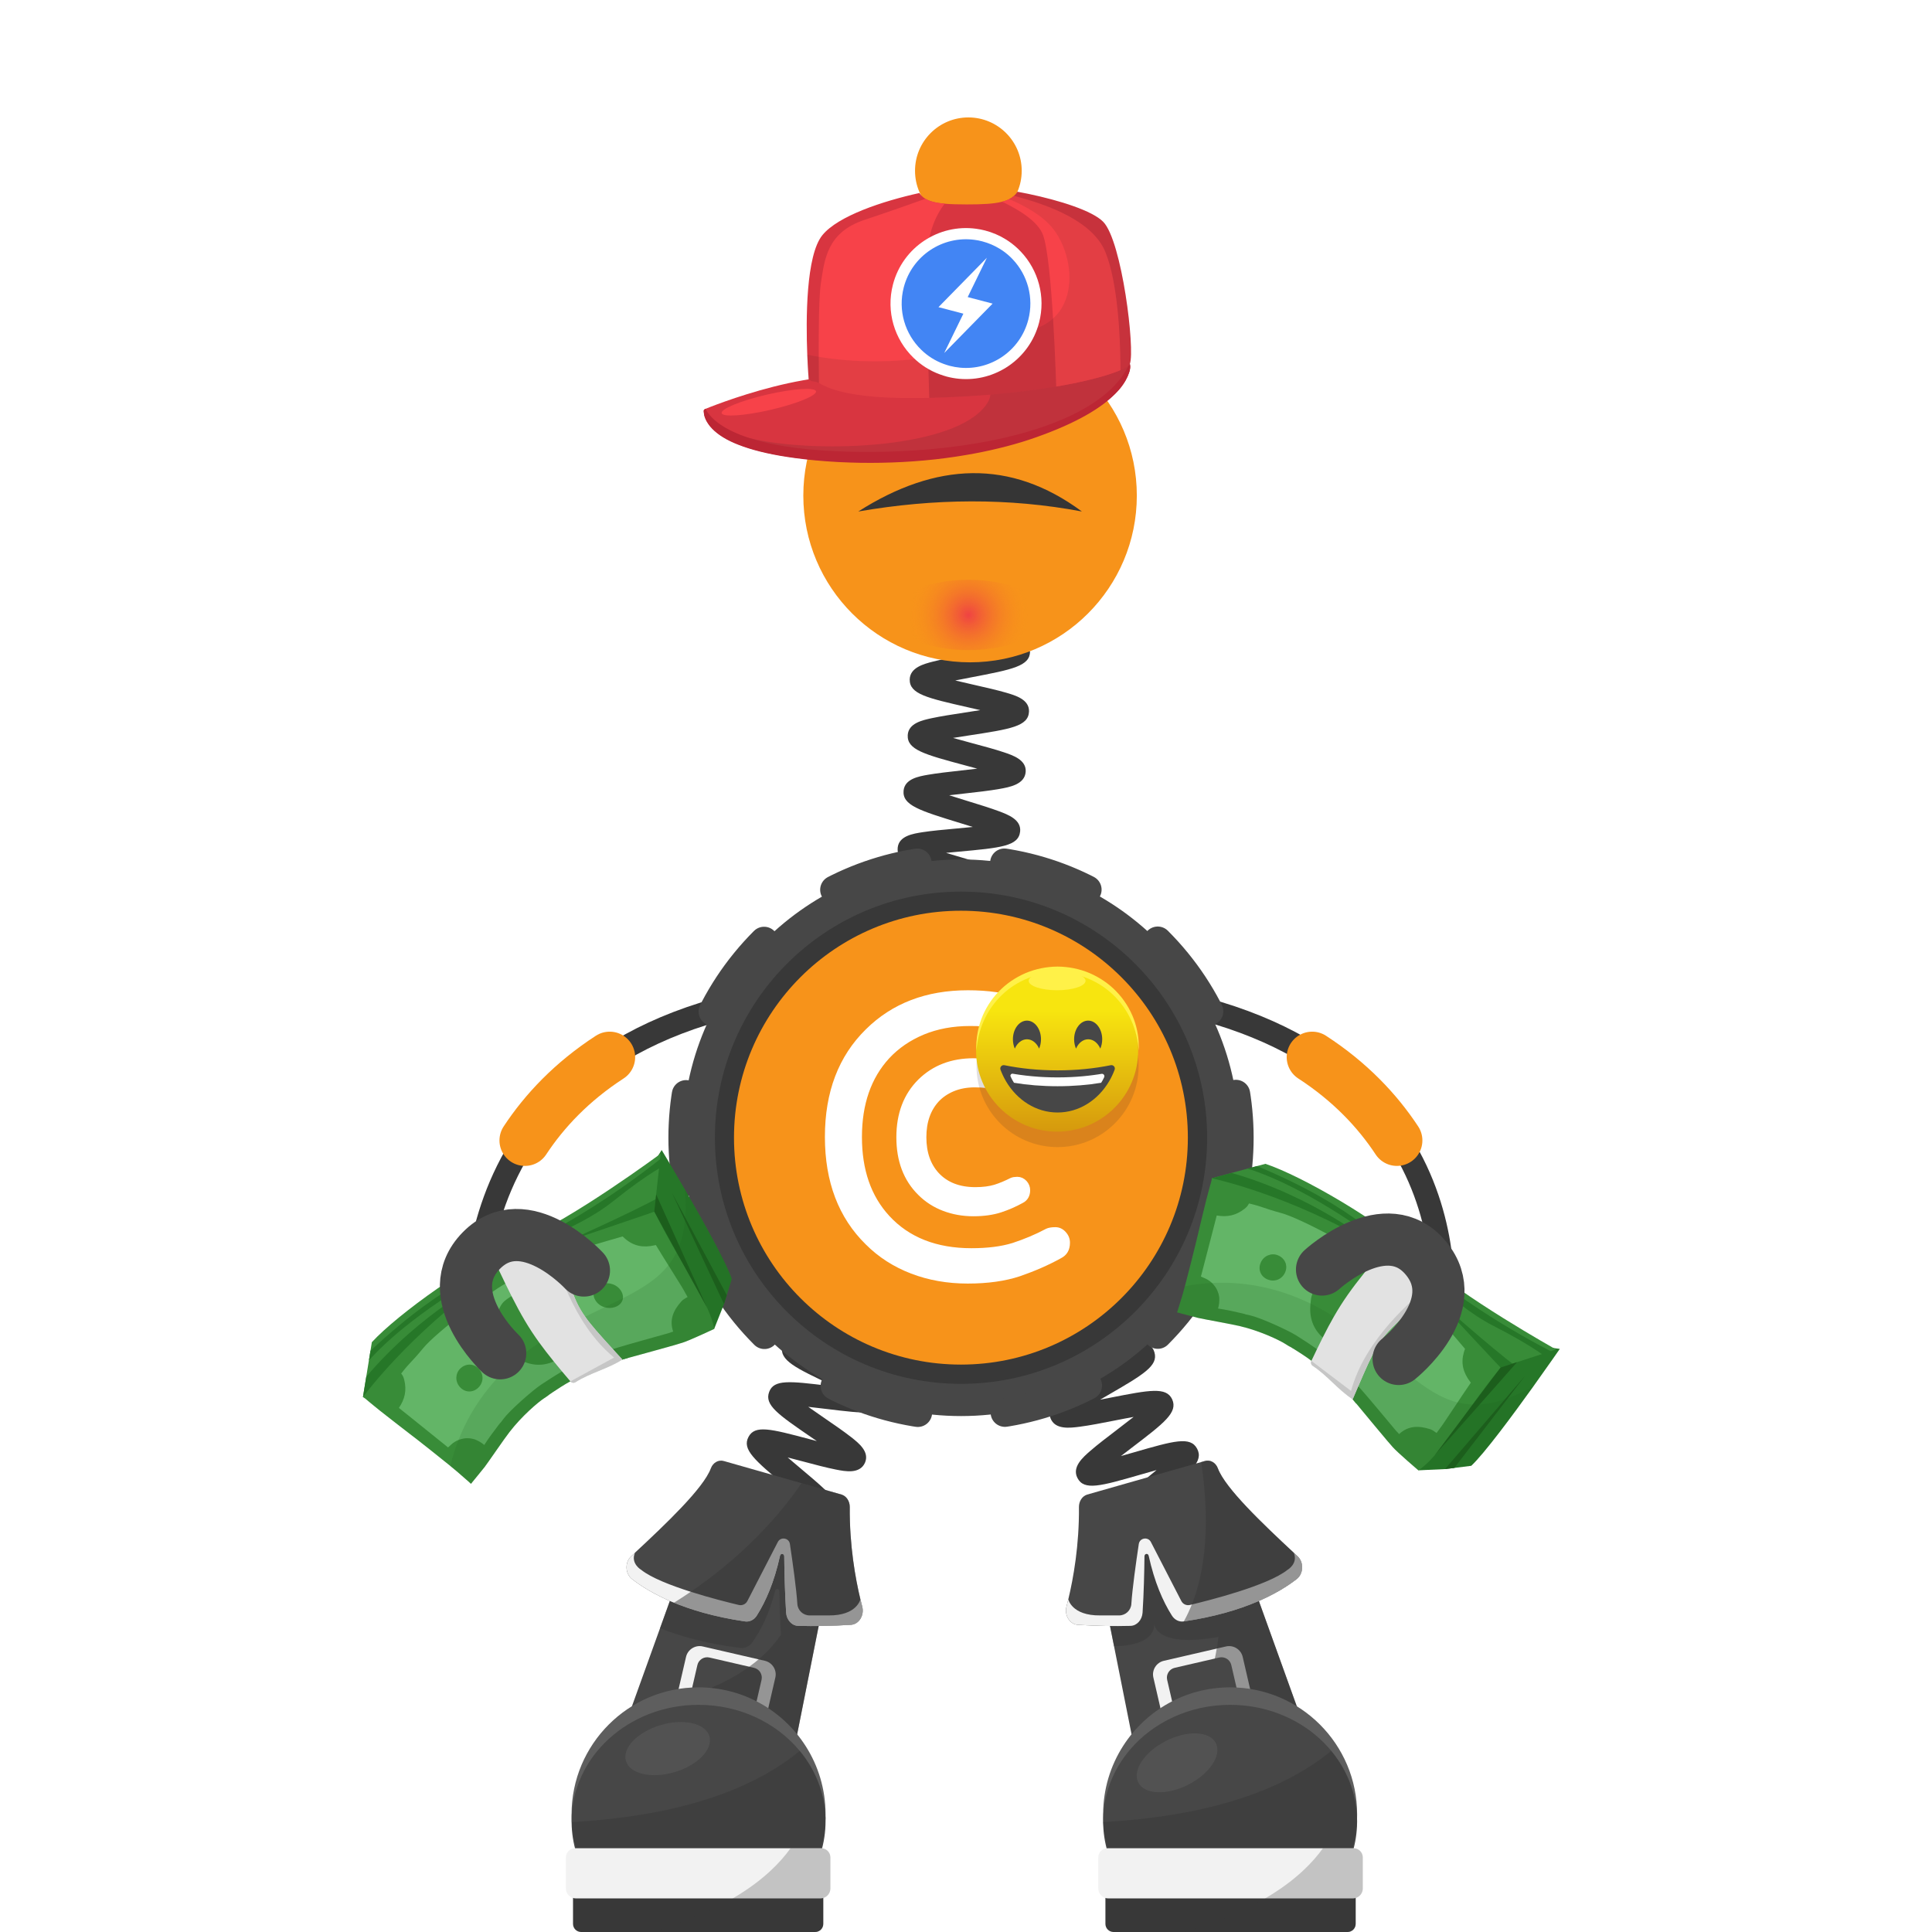 <svg width="1000" height="1000" viewBox="0 0 1000 1000" fill="none" xmlns="http://www.w3.org/2000/svg">
<rect width="1000" height="1000" fill="white"/>



<!-- next -->
<path d="M746.151 679.26C746.151 679.26 766.501 529.02 564.711 512.49" stroke="#383838" stroke-width="12.035" stroke-miterlimit="10"/>
<path d="M723.042 590.29C712.912 574.92 698.762 559.89 679.172 547.17" stroke="#F7931A" stroke-width="26.366" stroke-miterlimit="10" stroke-linecap="round"/>
<path fill-rule="evenodd" clip-rule="evenodd" d="M729.023 660.51C724.453 654.59 715.853 653.44 709.913 657.94L693.743 670.78C687.833 675.35 686.673 683.95 691.173 689.89C695.743 695.81 704.343 696.97 710.283 692.46L726.453 679.62C732.433 675.03 733.593 666.42 729.023 660.51Z" fill="#383838"/>
<path d="M246.741 686.94C246.741 686.94 228.241 529.01 430.041 512.49" stroke="#383838" stroke-width="12.035" stroke-miterlimit="10"/>
<path d="M271.703 590.29C281.833 574.92 295.983 559.89 315.573 547.17" stroke="#F7931A" stroke-width="26.366" stroke-miterlimit="10" stroke-linecap="round"/>
<path fill-rule="evenodd" clip-rule="evenodd" d="M257.378 657.291C262.418 651.771 271.088 651.331 276.638 656.321L291.678 670.461C297.198 675.501 297.638 684.171 292.648 689.721C287.608 695.241 278.938 695.681 273.388 690.691L258.348 676.551C252.768 671.471 252.328 662.801 257.378 657.291Z" fill="#383838"/>
<path d="M607.968 927.36C608.388 927.11 609.628 925.96 609.788 923.92L597.788 922.98C598.368 915.55 607.298 914.21 628.868 910.99C630.698 910.72 632.748 910.41 634.848 910.08C632.298 909.5 629.768 908.96 627.548 908.48C607.238 904.09 598.828 902.27 598.728 895.1C598.628 887.59 607.428 885.47 628.678 880.35C630.248 879.97 631.988 879.55 633.768 879.11C631.368 878.82 629.018 878.56 626.938 878.32C620.538 877.6 614.498 876.93 609.728 876.09C604.928 875.25 597.668 873.97 596.988 867.93C596.128 860.58 604.588 857.49 625.018 850.01C626.318 849.53 627.748 849.01 629.218 848.47C627.178 848.49 625.188 848.52 623.408 848.55C602.578 848.89 593.958 849.03 592.178 842.1C590.358 834.93 598.278 830.72 617.398 820.55C618.648 819.88 620.018 819.16 621.428 818.4C619.448 818.7 617.528 819 615.788 819.27C595.168 822.48 586.628 823.81 583.878 817.22C581.058 810.32 588.348 805.14 605.958 792.62C607.418 791.58 609.058 790.42 610.718 789.22C608.498 789.8 606.328 790.38 604.398 790.89C583.908 796.37 575.438 798.64 572.058 792.18C568.598 785.55 575.488 779.91 592.118 766.28C594.088 764.67 596.378 762.79 598.628 760.9C595.768 761.69 592.878 762.52 590.398 763.24C569.658 769.22 561.078 771.7 557.668 764.97C554.758 759.31 560.528 754.28 564.358 750.96C568.128 747.67 573.338 743.71 578.368 739.87C580.888 737.95 583.918 735.63 586.748 733.4C583.328 734.01 579.758 734.71 576.768 735.3C570.458 736.54 563.938 737.82 558.868 738.47C553.758 739.13 546.038 740.12 543.738 734.06C541.448 728.06 547.778 723.83 551.978 721.02C556.068 718.29 561.668 715.04 567.078 711.91C570.108 710.15 573.808 708.01 577.178 705.96C573.598 706.05 569.798 706.22 566.648 706.36C545.218 707.31 535.438 707.74 533.828 700.11C532.488 693.86 539.378 690.68 543.928 688.58C548.358 686.54 554.078 684.33 560.138 681.99C563.398 680.73 567.378 679.19 571.028 677.69C567.618 677.27 564.008 676.88 561.008 676.56C539.568 674.27 529.788 673.22 529.288 665.44C528.868 657.99 537.328 656 557.748 651.19C565.728 649.31 577.798 646.47 580.158 644.81C579.768 645.09 578.648 646.32 578.648 648.33H590.688C590.688 655.8 581.858 657.88 560.508 662.91C559.168 663.23 557.698 663.57 556.188 663.93C558.328 664.17 560.418 664.39 562.288 664.6C568.678 665.28 574.718 665.93 579.488 666.74C584.278 667.55 591.508 668.79 592.268 674.78C593.218 682.11 584.808 685.36 564.468 693.21C563.388 693.63 562.218 694.08 561.018 694.55C562.808 694.48 564.538 694.4 566.108 694.33C586.928 693.41 595.548 693.03 597.528 699.93C599.618 706.95 591.858 711.45 573.108 722.32C571.958 722.99 570.708 723.71 569.408 724.47C571.178 724.13 572.898 723.79 574.448 723.49C595.128 719.43 603.688 717.75 606.718 724.3C609.758 731.06 602.708 736.45 585.658 749.45C583.988 750.72 582.098 752.17 580.188 753.65C582.598 752.98 584.978 752.29 587.058 751.69C607.638 745.76 616.158 743.3 619.628 749.86C623.128 756.45 616.278 762.06 599.738 775.61C597.558 777.39 594.988 779.5 592.518 781.59C595.558 780.82 598.658 779.99 601.288 779.29C607.488 777.63 613.888 775.92 618.888 774.92C623.918 773.92 631.518 772.4 634.258 778.22C637.028 783.93 631.108 788.74 627.188 791.93C623.348 795.05 618.058 798.81 612.938 802.45C610.258 804.36 607.008 806.67 604.008 808.89C607.408 808.42 610.978 807.86 613.948 807.4C620.358 806.4 626.978 805.37 632.128 804.92C637.308 804.46 645.138 803.77 647.188 809.99C649.208 816.04 642.738 820.02 638.458 822.66C634.278 825.24 628.568 828.27 623.058 831.21C620.028 832.82 616.348 834.78 612.968 836.66C616.448 836.65 620.148 836.6 623.218 836.55C629.718 836.44 636.448 836.34 641.628 836.6C646.838 836.86 654.708 837.26 655.888 843.7C657.238 851.07 649.018 854.08 629.158 861.35C626.008 862.5 622.198 863.9 618.648 865.28C621.938 865.7 625.388 866.09 628.268 866.41C649.698 868.81 659.478 869.91 659.978 877.66C660.388 885.13 651.928 887.16 631.488 892.09C628.308 892.86 624.468 893.78 620.868 894.72C624.028 895.45 627.308 896.16 630.078 896.76C651.098 901.3 660.698 903.37 660.398 911.13C660.198 918.52 651.538 919.81 630.638 922.93C622.598 924.1 610.438 925.92 607.968 927.36Z" fill="#383838"/>
<path d="M505.141 627.51C502.631 621.58 508.871 616.81 513.001 613.65C517.151 610.48 522.771 606.73 528.211 603.11C530.161 601.81 532.411 600.31 534.651 598.79C531.501 599.33 528.291 599.93 525.561 600.44C519.441 601.58 513.121 602.76 508.271 603.35C503.341 603.96 495.881 604.87 493.601 599.07C490.821 591.93 498.581 587.01 517.321 575.14C519.341 573.86 521.681 572.38 523.991 570.88C520.671 571.35 517.271 571.87 514.391 572.32C507.991 573.31 501.941 574.25 497.101 574.7C492.161 575.16 484.681 575.85 482.621 569.94C480.461 563.87 487.051 559.45 491.411 556.53C495.801 553.59 501.701 550.17 507.401 546.87C509.551 545.63 512.051 544.18 514.501 542.72C510.961 543.02 507.301 543.39 504.211 543.7C497.801 544.35 491.741 544.96 486.921 545.15C481.971 545.35 474.491 545.64 472.781 539.6C470.601 532.08 479.631 527.71 499.411 518.13C501.801 516.97 504.621 515.61 507.361 514.24C503.491 514.16 499.371 514.16 495.971 514.15C489.541 514.14 483.471 514.14 478.681 513.84C473.721 513.53 466.241 513.07 465.231 506.82C463.921 499.05 473.401 495.95 494.181 489.15C496.961 488.24 500.291 487.15 503.451 486.06C499.711 485.37 495.701 484.72 492.391 484.17C486.161 483.15 479.731 482.09 474.891 480.98C469.921 479.84 462.411 478.11 462.501 471.63C462.501 465.24 470.041 463.56 475.021 462.46C479.901 461.38 486.371 460.36 492.641 459.39C495.601 458.93 499.121 458.38 502.491 457.8C499.511 456.88 496.451 455.98 493.851 455.22C487.591 453.38 481.121 451.48 476.231 449.7C471.341 447.91 463.961 445.21 464.641 438.79C465.261 432.63 472.641 431.5 477.531 430.74C482.321 430 488.411 429.45 494.851 428.86C497.461 428.62 500.491 428.34 503.501 428.03C501.291 427.34 499.111 426.67 497.191 426.08C475.841 419.53 467.011 416.82 467.691 409.23C468.311 403.1 475.561 401.85 480.351 401.01C485.081 400.19 491.091 399.52 497.451 398.81C499.981 398.53 502.901 398.2 505.811 397.85C503.701 397.27 501.621 396.71 499.781 396.22C478.331 390.46 469.451 388.07 469.841 380.49C470.191 374.33 477.451 372.77 482.251 371.73C486.991 370.71 493.021 369.79 499.411 368.81C501.831 368.44 504.611 368.02 507.401 367.56C505.261 367.06 503.151 366.58 501.281 366.16C479.691 361.26 470.761 359.23 470.861 351.68C471.031 345.48 478.231 343.64 482.991 342.42C487.721 341.21 494.021 340.01 500.111 338.84C508.181 337.3 520.371 334.97 522.801 333.42C522.361 333.7 521.111 334.98 521.111 337.13H533.151C533.151 344.78 524.141 346.5 502.371 350.66C499.971 351.12 497.191 351.65 494.431 352.21C497.711 353 501.091 353.77 503.951 354.42C510.261 355.85 516.221 357.21 520.881 358.57C525.621 359.96 532.791 362.05 532.611 368.25C532.311 375.96 523.211 377.35 501.231 380.71C498.831 381.08 496.041 381.5 493.281 381.95C496.591 382.89 500.021 383.81 502.911 384.59C509.141 386.26 515.021 387.84 519.601 389.38C524.271 390.95 531.341 393.32 530.891 399.52C530.391 406.02 522.561 407.42 517.391 408.34C512.161 409.28 505.361 410.04 498.791 410.77C496.521 411.02 493.911 411.31 491.291 411.63C494.531 412.68 497.881 413.71 500.721 414.58C506.851 416.46 512.641 418.24 517.131 419.92C521.721 421.64 528.651 424.24 528.021 430.37C527.231 437.99 518.071 438.82 495.941 440.85C494.031 441.02 491.881 441.22 489.681 441.44C492.311 442.24 494.941 443.01 497.231 443.68C503.201 445.43 509.361 447.24 513.971 448.91C518.611 450.59 525.611 453.12 525.181 459.23C524.691 466.57 515.851 467.95 494.491 471.29C493.471 471.45 492.371 471.62 491.241 471.8C492.321 471.98 493.351 472.15 494.331 472.31C515.641 475.81 524.461 477.25 525.041 484.52C525.541 491.56 518.021 494.02 497.911 500.6C496.471 501.07 494.891 501.59 493.261 502.13C494.201 502.13 495.121 502.13 495.981 502.13C518.201 502.16 527.391 502.17 529.121 509.45C530.771 516.34 523.661 519.78 504.661 528.98C502.621 529.97 500.311 531.09 497.971 532.24C499.741 532.07 501.461 531.9 503.011 531.74C525.121 529.51 534.271 528.58 536.601 535.78C538.531 541.56 532.351 545.66 528.271 548.36C524.251 551.02 519.001 554.07 513.431 557.29C511.311 558.52 508.881 559.93 506.451 561.36C508.591 561.04 510.681 560.72 512.541 560.43C534.451 557.04 543.511 555.63 546.171 562.72C548.351 568.47 542.311 572.84 538.321 575.73C534.381 578.58 529.221 581.85 523.751 585.31C521.601 586.67 519.121 588.24 516.661 589.84C519.011 589.42 521.321 588.99 523.351 588.61C545.031 584.57 554.001 582.9 556.851 589.9C559.201 595.64 553.241 600.17 549.291 603.16C545.401 606.12 540.051 609.68 534.871 613.12C528.051 617.66 517.741 624.53 516.101 626.89C516.401 626.46 517.051 624.79 516.211 622.81L505.141 627.51Z" fill="#383838"/>
<path d="M352.929 930.65C353.469 930.26 354.539 928.8 354.399 926.79L342.389 927.6C341.959 921.25 349.189 918.84 353.979 917.24C358.719 915.66 364.979 914.02 371.019 912.43C373.349 911.82 376.079 911.1 378.759 910.37C375.579 909.72 372.289 909.1 369.509 908.58C349.549 904.82 341.289 903.27 341.289 895.98C341.289 888.31 350.649 886.68 371.149 883.09C373.609 882.66 376.489 882.15 379.319 881.63C376.109 880.64 372.759 879.67 369.939 878.86C350.379 873.19 342.279 870.85 343.019 863.55C343.849 855.89 353.319 855.31 374.069 854.04C376.719 853.88 379.849 853.69 382.889 853.46C379.679 852 376.279 850.52 373.439 849.29C367.709 846.8 362.299 844.45 358.119 842.32C354.029 840.23 347.189 836.73 348.749 830.58C350.589 823.11 360.069 823.87 380.839 825.54C383.529 825.76 386.719 826.01 389.809 826.22C386.839 824.29 383.669 822.31 381.039 820.67C375.949 817.5 370.689 814.22 366.859 811.47C363.109 808.79 356.829 804.29 359.309 798.43C362.169 791.38 371.399 793.47 391.619 798.06C394.089 798.62 396.999 799.28 399.849 799.89C397.379 797.84 394.809 795.77 392.629 794.02C387.919 790.22 383.039 786.3 379.519 783.07C375.889 779.74 370.409 774.72 373.449 769.18C377.029 762.73 385.239 765.29 405.069 771.46C407.069 772.08 409.339 772.79 411.649 773.49C409.839 771.94 408.029 770.43 406.449 769.1C390.559 755.75 383.979 750.22 387.419 743.75C390.749 737.4 398.939 739.58 418.749 744.83C420.009 745.16 421.369 745.53 422.789 745.9C421.779 745.21 420.809 744.54 419.899 743.92C402.689 732.11 395.569 727.23 398.119 720.45C400.549 713.86 408.799 714.86 428.739 717.28C429.809 717.41 430.969 717.55 432.159 717.69C431.539 717.4 430.939 717.11 430.359 716.84C411.849 708.11 403.409 704.13 404.859 696.95C406.279 690.07 414.549 689.73 434.539 688.92C435.879 688.87 437.339 688.81 438.839 688.74C437.949 688.47 437.089 688.21 436.269 687.97C416.009 681.89 407.619 679.38 408.009 672.05C408.419 664.97 416.599 663.54 436.379 660.08C444.069 658.73 455.679 656.7 458.059 655.26C457.479 655.61 456.289 657 456.289 659.04H468.329C468.329 666.71 458.969 668.34 438.459 671.93C435.919 672.38 432.909 672.9 429.989 673.45C433.309 674.51 436.809 675.56 439.729 676.43C445.689 678.22 451.329 679.91 455.709 681.53C460.009 683.12 467.199 685.78 466.369 692.06C465.449 699.69 455.919 700.08 435.019 700.93C432.289 701.04 429.029 701.18 425.899 701.35C429.139 702.95 432.609 704.59 435.489 705.95C440.889 708.5 446.479 711.13 450.589 713.4C454.609 715.62 461.329 719.33 459.599 725.42C457.419 732.88 447.979 731.73 427.289 729.22C424.609 728.89 421.429 728.51 418.349 728.18C421.179 730.19 424.199 732.26 426.709 733.99C431.679 737.4 436.829 740.93 440.569 743.87C444.429 746.9 450.269 751.48 447.659 757.22C444.919 763.06 437.509 761.6 432.599 760.63C427.789 759.68 421.619 758.05 415.659 756.46C413.269 755.83 410.469 755.08 407.699 754.38C409.929 756.3 412.229 758.24 414.189 759.88C418.859 763.8 423.689 767.86 427.189 771.21C430.749 774.62 436.139 779.77 433.089 785.26C429.519 791.68 421.319 789.13 401.489 782.95C399.799 782.42 397.919 781.84 395.979 781.25C397.449 782.45 398.889 783.61 400.179 784.65C416.439 797.74 423.169 803.16 419.979 809.73C416.829 816.12 408.669 814.27 388.959 809.81C387.689 809.52 386.309 809.21 384.869 808.89C385.749 809.44 386.599 809.97 387.399 810.47C405.219 821.59 412.599 826.19 410.359 833.11C408.119 839.82 399.849 839.16 379.879 837.55C378.629 837.45 377.269 837.34 375.869 837.23C376.689 837.59 377.489 837.93 378.239 838.26C397.629 846.68 405.649 850.16 404.379 857.39C403.149 864.33 394.859 864.84 374.809 866.06C373.329 866.15 371.709 866.25 370.029 866.36C371.169 866.69 372.269 867.01 373.289 867.31C393.589 873.19 401.999 875.62 401.609 882.99C401.199 890.07 393.009 891.5 373.229 894.96C371.479 895.27 369.519 895.61 367.509 895.97C368.989 896.25 370.429 896.52 371.739 896.77C392.559 900.69 401.179 902.31 401.469 909.7C401.779 916.83 393.669 918.96 374.079 924.09C366.549 926.05 355.169 929.03 352.929 930.65Z" fill="#383838"/>
<path d="M497.425 732.95C576.985 732.95 641.475 668.46 641.475 588.9C641.475 509.34 576.985 444.85 497.425 444.85C417.865 444.85 353.375 509.34 353.375 588.9C353.375 668.45 417.865 732.95 497.425 732.95Z" fill="#474747"/>
<path d="M497.421 716.28C567.781 716.28 624.812 659.25 624.812 588.89C624.812 518.54 567.781 461.5 497.421 461.5C427.071 461.5 370.031 518.53 370.031 588.89C370.031 659.25 427.061 716.28 497.421 716.28Z" fill="#383838"/>
<path d="M599.282 690.74C655.532 634.48 655.532 543.28 599.282 487.02C543.032 430.77 451.822 430.77 395.562 487.02C339.312 543.28 339.312 634.48 395.562 690.74C451.812 746.99 543.022 746.99 599.282 690.74Z" stroke="#474747" stroke-width="14.819" stroke-miterlimit="10" stroke-linecap="round" stroke-dasharray="45.27 45.27"/>
<path d="M497.374 706.31C562.244 706.31 614.834 653.72 614.834 588.85C614.834 523.98 562.244 471.39 497.374 471.39C432.504 471.39 379.914 523.98 379.914 588.85C379.914 653.72 432.504 706.31 497.374 706.31Z" fill="#F7931A"/>
<path fill-rule="evenodd" clip-rule="evenodd" d="M541.489 636C542.649 635.46 544.209 635.18 546.249 635.18C548.289 635.18 550.059 636 551.559 637.63C553.059 639.26 553.809 641.1 553.809 643.21C553.809 647.02 552.239 649.67 549.179 651.24C542.579 654.91 535.438 657.97 527.958 660.56C520.408 663.08 511.359 664.37 500.889 664.37C490.419 664.37 480.619 662.67 471.579 659.2C462.529 655.73 454.709 650.7 448.119 644.1C434.039 630.29 426.969 611.73 426.969 588.46C426.969 565.2 434.039 546.7 448.119 532.83C461.789 519.29 479.409 512.56 500.969 512.56C511.379 512.56 520.348 513.85 527.898 516.37C535.448 518.89 541.229 521.27 545.239 523.44C549.249 525.62 551.699 527.39 552.519 528.75C553.339 530.11 553.809 531.81 553.809 533.85C553.809 535.89 553.059 537.73 551.559 539.36C550.059 540.99 548.299 541.81 546.249 541.81C544.209 541.81 542.649 541.54 541.489 540.99C535.849 538 530.058 535.62 524.148 533.78C518.228 531.94 510.888 531.06 502.048 531.06C493.208 531.06 485.249 532.56 478.179 535.48C471.039 538.47 465.119 542.55 460.289 547.72C450.839 557.99 446.139 571.59 446.139 588.53C446.139 605.47 450.829 619.07 460.289 629.34C470.559 640.49 484.768 646.07 502.798 646.07C511.098 646.07 518.239 645.19 524.159 643.35C530.129 641.37 535.909 638.99 541.489 636Z" fill="white"/>
<path fill-rule="evenodd" clip-rule="evenodd" d="M524.15 612.459C524.69 612.189 525.51 612.049 526.53 612.049C527.55 612.049 528.431 612.459 529.181 613.269C529.931 614.089 530.271 615.039 530.271 616.059C530.271 617.959 529.52 619.329 527.96 620.069C524.63 621.909 521.091 623.469 517.351 624.699C513.611 625.929 509.05 626.599 503.82 626.599C498.58 626.599 493.691 625.709 489.201 624.009C484.711 622.309 480.771 619.789 477.431 616.459C470.361 609.519 466.891 600.269 466.891 588.639C466.891 577.009 470.431 567.759 477.431 560.819C484.301 554.089 493.071 550.689 503.891 550.689C509.131 550.689 513.62 551.299 517.36 552.599C521.1 553.899 524.03 555.049 526 556.139C528.04 557.229 529.2 558.109 529.67 558.789C530.08 559.469 530.28 560.289 530.28 561.309C530.28 562.329 529.94 563.209 529.19 564.029C528.44 564.849 527.561 565.249 526.541 565.249C525.521 565.249 524.701 565.109 524.161 564.839C521.371 563.339 518.451 562.189 515.521 561.239C512.591 560.289 508.85 559.879 504.5 559.879C500.15 559.879 496.13 560.629 492.53 562.119C488.99 563.619 486.001 565.659 483.621 568.239C478.931 573.409 476.55 580.209 476.55 588.639C476.55 597.069 478.931 603.869 483.621 609.039C488.791 614.619 495.86 617.399 504.84 617.399C508.99 617.399 512.531 616.929 515.521 616.039C518.431 615.119 521.36 613.889 524.15 612.459Z" fill="white" stroke="white" stroke-width="5.873"/>
<path d="M342.479 595.25C342.479 595.25 347.849 604.15 354.489 615.63C363.879 631.85 375.809 653.22 378.769 661.92L376.169 670.35L374.729 674.99L369.689 687.7L369.669 687.77L346.099 654.66L343.809 651.45L343.799 651.44L338.899 644.55L337.609 642.73L335.449 631.42L334.889 628.48L334.749 627.75L333.939 623.52L331.789 612.28L333.369 609.77L337.409 603.32L340.739 598.03L342.479 595.25Z" fill="#267728"/>
<path d="M341.957 597.14L338.447 628.96L213.167 731.88L187.867 723.1L189.567 712.61L190.937 704.15L191.747 699.16L192.467 694.72C205.727 680.3 244.087 652.57 270.207 641.75C296.337 630.93 341.957 597.14 341.957 597.14Z" fill="#388C38"/>
<path d="M260.466 657.021L260.436 657.05C260.426 657.06 260.416 657.06 260.406 657.07L260.466 657.021Z" fill="#388C38"/>
<path d="M244.071 767.69C244.061 767.7 244.041 767.72 244.071 767.69V767.69Z" fill="#388C38"/>
<path d="M338.847 626.69C338.887 626.79 338.927 626.91 338.977 627.05C339.067 627.31 339.187 627.63 339.327 627.99C339.527 628.5 339.817 629.18 340.207 630C342.167 634.12 346.327 641.67 350.107 648.25C350.997 649.8 351.867 651.29 352.677 652.68L352.717 652.74C354.637 656 356.247 658.64 357.107 659.88C358.057 661.26 358.407 661.77 358.467 661.88C358.367 661.76 357.977 661.24 357.947 661.21C357.937 661.22 358.027 661.35 358.257 661.69C358.377 661.86 358.457 661.99 358.517 662.09C358.397 661.94 358.407 661.98 359.247 663.31C360.557 665.37 363.557 671.48 365.667 676.1C365.817 676.42 365.947 676.73 366.077 677.03C366.717 678.45 367.237 679.67 367.567 680.52C368.817 683.78 369.557 687.03 369.697 687.7C369.727 687.78 369.727 687.82 369.727 687.82C369.727 687.82 356.577 694.01 353.137 695.02C349.697 696.03 353.477 694.92 349.037 696.25C345.177 697.41 331.167 701.18 324.927 702.92C324.017 703.17 323.257 703.39 322.727 703.54C322.437 703.62 322.187 703.7 321.957 703.77C318.927 704.66 320.837 704.07 319.347 704.56C319.177 704.62 319.047 704.65 318.957 704.69C318.907 704.7 318.877 704.71 318.857 704.72L318.937 704.71C318.877 704.73 318.717 704.79 318.387 704.9C316.867 705.43 312.477 707.09 310.997 707.66C310.877 707.71 310.767 707.75 310.687 707.78C310.677 707.79 310.667 707.8 310.657 707.8L310.597 707.82C310.507 707.86 310.367 707.91 310.177 707.98C309.507 708.24 308.207 708.79 306.757 709.42C304.527 710.4 301.947 711.57 300.847 712.11C299.027 713 299.127 712.95 297.767 713.64C296.557 714.26 296.527 714.3 295.237 714.98C295.077 715.07 294.897 715.16 294.697 715.26C292.847 716.21 287.537 719.6 285.937 720.72C285.677 720.9 285.517 721.01 285.417 721.1C285.407 721.11 285.397 721.12 285.377 721.13C285.367 721.14 285.347 721.15 285.347 721.15C285.337 721.15 285.327 721.16 285.317 721.17C285.307 721.18 285.297 721.18 285.287 721.19C285.197 721.24 285.077 721.32 284.897 721.44C283.477 722.38 284.607 721.8 281.577 723.78C278.557 725.76 270.137 732.87 263.677 741.28C261.397 744.13 252.357 757.38 250.857 759.31C249.357 761.24 245.837 765.46 244.667 766.92C244.267 767.42 244.127 767.61 244.087 767.66C244.087 767.66 244.087 767.66 244.077 767.67C244.047 767.69 243.957 767.77 243.747 768.01C242.557 766.83 239.737 764.49 238.867 763.68L238.547 763.39C238.637 763.47 238.867 763.69 238.567 763.42C238.377 763.25 238.347 763.23 238.347 763.23L237.857 762.79C237.757 762.7 237.387 762.39 236.437 761.57C235.817 761.03 234.617 760.04 233.087 758.79C227.717 754.43 218.357 746.99 215.957 745.15C215.157 744.53 214.767 744.23 214.607 744.1C214.587 744.08 214.557 744.05 214.507 744.03C214.467 744 214.427 743.96 214.377 743.92C214.337 743.89 214.297 743.86 214.257 743.83C214.267 743.82 214.227 743.8 214.157 743.76C214.147 743.74 214.137 743.73 214.117 743.73C214.087 743.7 214.047 743.67 213.997 743.64C213.807 743.5 213.507 743.27 213.037 742.91C210.357 740.87 199.697 732.59 196.687 730.19C193.667 727.8 192.817 727 191.027 725.57C189.237 724.14 189.487 724.12 187.867 723.1C188.387 722.58 188.527 722.46 188.537 722.46C188.667 722.31 188.987 721.99 189.607 721.33C192.007 718.77 192.907 717.64 197.437 712.32C200.267 708.99 202.177 706.46 205.387 702.7C207.297 700.45 209.677 697.77 213.007 694.2C220.627 686.03 239.067 670.08 253.517 661.06C255.267 659.97 256.957 658.98 258.567 658.12C259.127 657.82 259.687 657.53 260.227 657.26C260.337 657.16 260.397 657.09 260.437 657.04C262.037 656.05 261.897 656.22 263.977 654.97C266.067 653.7 272.847 650.22 274.857 649.32C274.997 649.26 275.117 649.2 275.207 649.16C275.207 649.16 275.207 649.16 275.217 649.16C275.227 649.15 275.227 649.15 275.227 649.15C275.247 649.14 275.267 649.14 275.267 649.13L275.277 649.12C275.307 649.1 275.357 649.08 275.417 649.06C275.427 649.05 275.447 649.04 275.457 649.04C275.537 648.99 275.657 648.94 275.807 648.87C277.517 648.08 281.837 646.11 283.857 645.26C283.867 645.26 283.867 645.26 283.877 645.25C283.917 645.24 283.947 645.23 283.977 645.22C284.017 645.2 284.047 645.19 284.077 645.17C284.107 645.17 284.117 645.16 284.137 645.15C284.137 645.15 284.147 645.14 284.157 645.14C284.167 645.13 284.187 645.12 284.217 645.12L284.227 645.11C284.237 645.1 284.247 645.1 284.267 645.1C284.307 645.08 284.337 645.07 284.357 645.06H284.367C284.387 645.05 284.407 645.04 284.417 645.04C284.437 645.03 284.477 645.02 284.517 645.01C284.527 645 284.547 644.99 284.557 644.99L284.547 644.98C284.567 644.97 284.577 644.97 284.577 644.97C284.677 644.94 284.787 644.89 284.907 644.84C285.137 644.75 285.307 644.68 285.437 644.63C285.477 644.62 285.507 644.61 285.527 644.6C285.527 644.6 285.557 644.58 285.587 644.58C285.597 644.58 285.617 644.57 285.647 644.56C285.917 644.45 286.507 644.22 287.667 643.76L287.707 643.74C287.807 643.71 287.897 643.67 288.007 643.62C288.017 643.63 288.017 643.62 288.017 643.62C288.557 643.41 289.207 643.15 289.977 642.85C292.227 641.96 296.067 640.72 300.677 639.29C311.187 635.99 325.747 631.6 334.757 627.75C336.047 627.19 337.237 626.65 338.267 626.13C338.467 626.45 338.617 626.64 338.707 626.74C338.847 626.93 338.877 626.85 338.847 626.69Z" fill="#388C38"/>
<path d="M338.556 625.82C338.586 625.85 338.796 626.42 338.846 626.7C338.606 626.05 338.546 625.82 338.556 625.82Z" fill="#388C38"/>
<path d="M287.865 643.25C287.895 643.33 287.915 643.4 287.945 643.47C287.965 643.52 287.985 643.57 288.015 643.64C288.335 644.5 289.194 646.78 290.604 650.08C292.074 653.51 294.154 658.04 296.814 663.18C299.444 668.27 302.655 673.96 306.445 679.78C310.305 685.7 314.755 691.77 319.805 697.47C321.445 699.34 323.165 701.16 324.935 702.92C324.025 703.17 323.265 703.39 322.735 703.54C322.445 703.62 322.195 703.7 321.965 703.77C318.935 704.66 320.844 704.07 319.354 704.56C319.184 704.62 319.055 704.65 318.965 704.69C318.965 704.69 318.955 704.7 318.935 704.71C318.875 704.73 318.715 704.79 318.385 704.9C316.865 705.43 312.475 707.09 310.995 707.66C310.875 707.71 310.765 707.75 310.685 707.78C310.675 707.79 310.665 707.8 310.655 707.8L310.595 707.82C310.505 707.86 310.365 707.91 310.175 707.98C309.505 708.24 308.204 708.79 306.754 709.42L306.385 708.9L302.834 703.83L294.524 691.96C294.524 691.96 294.515 691.95 294.515 691.94C294.415 691.73 293.515 689.83 292.225 687.11C290.545 683.59 288.225 678.69 286.135 674.27C285.865 673.69 285.594 673.12 285.334 672.57C283.044 667.74 281.215 663.83 281.115 663.58C280.975 663.2 280.825 658.55 280.725 654.28C280.615 650.49 280.555 646.98 280.555 646.98L285.445 644.76L287.645 643.76L287.685 643.74L287.865 643.25Z" fill="#388C38"/>
<path fill-rule="evenodd" clip-rule="evenodd" d="M338.898 644.56C332.948 645.92 328.038 645.01 323.588 641.19C323.138 640.82 322.709 640.41 322.269 639.97C311.909 643.02 301.438 645.82 291.378 649.76C291.278 649.8 291.448 649.74 291.438 649.75C291.068 649.89 290.799 650 290.599 650.09C290.379 650.17 290.238 650.22 290.128 650.26C289.588 650.49 290.189 650.3 287.239 651.43C287.219 651.44 287.179 651.45 287.159 651.46C285.649 652.03 283.319 653.07 280.729 654.3C276.149 656.47 270.739 659.21 267.639 660.97C264.929 662.5 266.159 661.94 266.349 661.88C266.229 661.96 265.368 662.42 262.338 663.99C262.108 664.12 261.849 664.25 261.579 664.4C252.479 669.47 225.759 689.67 219.139 697.69C212.319 705.95 212.658 704.49 207.648 710.96C208.448 711.82 208.919 712.91 209.239 714.23C210.549 719.57 209.599 724.14 206.469 728.73C206.969 729.14 207.609 729.65 208.309 730.21C210.999 732.37 214.739 735.37 216.099 736.45C216.539 736.8 216.768 736.99 216.878 737.07C216.898 737.08 216.958 737.14 217.128 737.28C217.938 737.93 217.199 737.33 218.139 738.1C219.089 738.86 217.868 737.9 220.028 739.62C222.188 741.35 228.918 746.74 231.898 749.18C233.128 748.14 234.098 747.04 235.508 746.22C236.088 745.88 236.678 745.59 237.298 745.34C238.178 744.99 239.108 744.72 240.068 744.56C241.338 744.34 242.548 744.39 243.818 744.56C243.908 744.58 244.628 744.72 244.818 744.78L245.749 745.02C247.569 745.74 249.149 746.65 250.659 747.92C252.769 744.58 255.868 740.41 258.028 737.62C260.178 734.83 257.829 738.18 260.739 734.22C263.639 730.27 275.368 719.83 280.168 716.63C283.708 714.28 287.788 711.68 290.898 709.88C292.008 709.22 292.998 708.68 293.778 708.29C296.768 706.8 295.308 707.49 296.548 706.88C296.768 706.77 296.909 706.71 296.989 706.67C296.989 706.67 296.999 706.66 297.039 706.65C297.049 706.64 297.058 706.64 297.068 706.63C297.118 706.61 297.209 706.57 297.349 706.49C298.299 706.03 298.999 705.64 300.249 705.04C301.479 704.45 300.758 704.8 302.838 703.86C302.898 703.84 302.959 703.8 303.019 703.78C305.069 702.86 310.769 700.59 314.099 699.37C314.539 699.2 314.939 699.06 315.289 698.95C317.159 698.3 316.708 698.46 317.188 698.32C317.458 698.24 318.048 698.07 319.548 697.58C319.628 697.55 319.699 697.53 319.789 697.5C324.289 696.08 340.488 691.6 344.298 690.53C348.178 689.46 346.478 689.81 347.898 689.41C348.008 689.38 348.098 689.35 348.168 689.33C348.178 689.32 348.179 689.32 348.179 689.32C348.189 689.31 348.199 689.31 348.208 689.31C348.268 689.29 348.309 689.28 348.349 689.27C348.339 689.27 348.328 689.28 348.318 689.27C348.338 689.26 348.378 689.25 348.418 689.24C348.428 689.25 348.429 689.23 348.429 689.23C346.369 683.12 348.539 678.18 352.719 673.55C353.599 672.58 354.709 672.04 355.789 671.39C355.819 671.37 355.869 671.35 355.889 671.32C355.229 670.14 354.379 668.58 353.769 667.55C353.179 666.55 353.769 667.52 353.139 666.47C353.119 666.45 353.098 666.42 353.088 666.39C353.088 666.39 353.088 666.38 353.068 666.36C353.058 666.35 353.058 666.34 353.048 666.33C353.038 666.31 353.029 666.29 353.019 666.27C352.989 666.22 352.958 666.17 352.938 666.14C352.938 666.13 352.929 666.12 352.929 666.12L352.918 666.11C352.908 666.09 352.898 666.07 352.898 666.06L352.889 666.05C352.889 666.04 352.878 666.03 352.878 666.03C352.718 665.78 352.488 665.4 352.148 664.85C351.068 663.07 348.539 659.05 345.929 654.87C345.209 653.73 344.489 652.58 343.789 651.46L343.778 651.45C342.068 648.71 340.498 646.17 339.458 644.42C339.288 644.47 339.098 644.52 338.898 644.56ZM238.208 708.39C239.898 706.72 242.108 706.05 244.168 706.42C245.528 706.66 246.819 707.35 247.849 708.49C250.429 711.36 250.379 715.33 247.739 718.08C245.099 720.83 241.059 720.98 238.329 718.23C236.869 716.76 236.128 714.84 236.208 712.96C236.248 711.32 236.908 709.69 238.208 708.39ZM294.539 691.95C294.399 694.25 293.798 696.54 292.668 698.91C292.058 700.2 291.539 700.8 290.559 701.81C289.579 702.83 288.619 703.74 287.139 704.45C286.969 704.53 286.808 704.6 286.648 704.67C280.298 707.51 274.019 706.72 268.019 703.22C267.849 703.13 267.678 703.02 267.508 702.92L265.568 701.76C264.068 700.53 262.529 699.27 261.369 697.68C260.519 696.5 259.769 695.32 259.139 694.12C255.999 688.19 255.628 681.99 259.298 675.68C260.448 673.69 262.009 672.71 263.729 671.5C264.059 671.26 264.419 671.06 264.789 670.87C265.949 670.28 267.258 669.89 268.418 669.6C269.948 669.24 271.069 669.01 272.639 669.12C277.249 669.4 281.158 670.8 284.628 673.18C285.138 673.52 285.648 673.9 286.148 674.29C287.388 675.27 288.589 676.38 289.739 677.62C289.969 677.86 290.158 678.11 290.338 678.36C290.688 678.85 291.129 679.42 291.409 679.92C292.559 682.03 293.428 684.1 293.958 686.18C294.458 688.1 294.659 690.01 294.539 691.95ZM318.258 676.56C316.528 677.14 314.659 677.14 312.949 676.63C310.959 676.04 309.178 674.75 308.108 672.9C306.108 669.46 307.579 665.87 311.349 664.62C315.109 663.38 319.609 664.9 321.599 668.39C322.299 669.62 322.559 670.84 322.429 671.96C322.209 674.03 320.678 675.75 318.258 676.56ZM353.148 666.42C353.148 666.43 353.159 666.44 353.159 666.45L353.179 666.47C353.169 666.46 353.158 666.44 353.148 666.42Z" fill="#63B567"/>
<path opacity="0.15" d="M354.488 615.63C363.878 631.85 375.808 653.22 378.768 661.92L376.168 670.35L374.728 674.99L369.688 687.7C369.718 687.78 369.718 687.82 369.718 687.82C369.718 687.82 356.568 694.01 353.128 695.02C349.688 696.03 353.468 694.92 349.028 696.25C345.168 697.41 331.158 701.18 324.918 702.92C324.008 703.17 323.248 703.39 322.718 703.54C322.428 703.62 322.178 703.7 321.948 703.77C314.538 708.52 305.228 710.65 297.848 715.41C297.008 715.94 295.898 715.77 295.248 715.01L295.228 714.99C295.068 715.08 294.888 715.17 294.688 715.27C292.838 716.22 287.528 719.61 285.928 720.73C285.668 720.91 285.508 721.02 285.408 721.11C285.398 721.12 285.388 721.13 285.368 721.14C285.358 721.15 285.338 721.16 285.338 721.16C285.328 721.16 285.318 721.17 285.308 721.18C285.298 721.19 285.288 721.19 285.278 721.2C285.188 721.25 285.068 721.33 284.888 721.45C283.468 722.39 284.598 721.81 281.568 723.79C278.548 725.77 270.128 732.88 263.668 741.29C261.388 744.14 252.348 757.39 250.848 759.32C249.348 761.25 245.828 765.47 244.658 766.93C244.258 767.43 244.118 767.62 244.078 767.67C244.078 767.67 244.078 767.67 244.068 767.68C244.038 767.7 243.948 767.78 243.738 768.02C242.548 766.84 239.728 764.5 238.858 763.69L238.538 763.4C238.628 763.48 238.858 763.7 238.558 763.43C238.368 763.26 238.338 763.24 238.338 763.24L237.848 762.8C237.748 762.71 237.378 762.4 236.428 761.58C235.808 761.04 234.608 760.05 233.078 758.8C234.088 754.57 235.478 750.04 237.328 745.33C242.678 731.69 251.978 716.58 268.028 703.22C271.438 700.38 275.148 697.63 279.188 694.98C283.648 692.06 288.018 689.47 292.258 687.12C292.838 686.81 293.398 686.49 293.968 686.18C296.298 684.91 298.598 683.71 300.838 682.57C301.538 682.21 302.218 681.87 302.898 681.53C304.098 680.93 305.278 680.35 306.448 679.77C308.658 678.68 310.838 677.64 312.948 676.62C316.258 675.02 319.418 673.5 322.428 671.96C332.218 666.99 340.308 662.02 345.948 654.86C346.008 654.79 346.058 654.73 346.098 654.66C347.628 652.7 348.978 650.59 350.118 648.25C350.148 648.21 350.168 648.17 350.178 648.12C350.698 647.07 351.178 645.98 351.598 644.83C353.048 641.03 354.038 636.73 354.518 631.76C354.568 631.24 354.618 630.71 354.648 630.17C354.988 625.85 354.928 621.03 354.488 615.63Z" fill="#1C5E1C"/>
<path d="M287.864 643.25C287.894 643.33 287.914 643.4 287.944 643.47C287.954 643.53 287.974 643.59 287.994 643.64C288.764 646.01 289.484 648.21 290.134 650.25C292.064 656.23 293.544 660.9 294.864 664.77C297.384 672.14 299.364 676.58 302.884 681.54C305.974 685.93 310.274 690.72 317.194 698.3C318.704 699.95 320.344 701.74 322.114 703.69C322.054 703.72 322.014 703.75 321.964 703.78C314.554 708.53 305.244 710.66 297.864 715.42C297.024 715.95 295.914 715.78 295.264 715.02L295.234 714.99C293.704 713.19 292.264 711.49 290.904 709.87C289.394 708.05 287.974 706.32 286.634 704.68C283.824 701.21 281.384 698.06 279.164 694.99C276.464 691.26 274.084 687.65 271.764 683.74C269.474 679.88 267.224 675.73 264.764 670.87C263.734 668.84 262.673 666.7 261.563 664.39C260.603 662.42 259.604 660.33 258.554 658.12C258.164 657.28 257.764 656.44 257.344 655.57C266.504 651.35 275.603 646.88 285.253 643.98C286.133 643.73 287.004 643.48 287.864 643.25Z" fill="#E2E2E2"/>
<path d="M342 599.71C342 599.71 304.479 630.48 264.359 647.43C264.359 647.43 297.66 637.52 317.22 621.86C336.79 606.2 345.209 602.59 345.209 602.59L342 599.71Z" fill="#267728"/>
<path d="M340.729 626.37C340.319 626.83 302.1 639.54 293.43 642.56C293.43 642.56 326.339 627.9 342.009 619.31C357.679 610.72 348.109 632.29 348.109 632.29L340.729 626.37Z" fill="#267728"/>
<path d="M347.758 617.3L350.878 623.13L354.658 630.18L376.178 670.35L374.738 674.99L354.528 631.76L350.778 623.76L347.758 617.3Z" fill="#1C5E1C"/>
<path d="M253.585 661.03C211.645 690.47 187.875 723.1 187.875 723.1L189.575 712.61C218.135 678.86 252.565 661.55 253.585 661.03Z" fill="#267728"/>
<path d="M260.135 653.73C219.305 676.17 199.595 694.43 190.945 704.16L191.755 699.17C232.725 660.78 259.255 653.94 260.135 653.73Z" fill="#267728"/>
<path d="M339.639 618.25L339.938 618.93L366.128 677.12L338.648 627.17L339.639 618.25Z" fill="#1C5E1C"/>
<path d="M287.866 643.25C287.896 643.33 287.916 643.4 287.946 643.47C287.956 643.53 287.976 643.59 287.996 643.64C288.766 646.01 289.486 648.21 290.136 650.25C292.066 656.23 293.546 660.9 294.866 664.77C297.386 672.14 299.366 676.58 302.886 681.54C305.976 685.93 310.276 690.72 317.196 698.3C318.706 699.95 320.346 701.74 322.116 703.69C322.056 703.72 322.016 703.75 321.966 703.78C314.556 708.53 305.246 710.66 297.866 715.42C297.026 715.95 295.916 715.78 295.266 715.02L295.236 714.99L306.406 708.91L317.855 702.67C316.555 701.61 315.316 700.5 314.116 699.35C308.866 694.34 304.475 688.53 300.835 682.57C297.545 677.2 294.846 671.7 292.676 666.57C290.246 660.84 288.476 655.57 287.246 651.42C286.416 648.63 285.836 646.35 285.456 644.78C285.446 644.73 285.426 644.69 285.416 644.65C285.356 644.41 285.316 644.2 285.266 643.99C286.136 643.73 287.006 643.48 287.866 643.25Z" fill="#C6C6C6"/>
<path d="M807.351 698.189C807.351 698.189 801.441 706.739 793.721 717.519C782.801 732.749 768.221 752.419 761.521 758.689L752.771 759.789L747.951 760.389L734.291 761.019L734.211 761.029L754.691 725.919L756.681 722.509V722.499L760.941 715.199L762.071 713.269L771.491 706.649L773.941 704.929L774.551 704.499L778.081 702.019L787.441 695.439L790.371 695.849L797.911 696.879L804.101 697.739L807.351 698.189Z" fill="#267728"/>
<path d="M805.421 698.49L774.971 708.38L629.621 636.53L627.211 609.86L637.471 607.1L645.741 604.87L650.621 603.56L654.971 602.39C673.571 608.54 714.621 632.1 735.231 651.46C755.851 670.81 805.421 698.49 805.421 698.49Z" fill="#388C38"/>
<path d="M717.32 648.84L717.28 648.83C717.27 648.83 717.26 648.81 717.25 648.81L717.32 648.84Z" fill="#388C38"/>
<path d="M609.703 679.42C609.683 679.41 609.663 679.41 609.703 679.42V679.42Z" fill="#388C38"/>
<path d="M777.204 707.819C777.124 707.899 777.034 707.989 776.934 708.089C776.734 708.279 776.493 708.519 776.213 708.799C775.823 709.189 775.324 709.739 774.744 710.429C771.794 713.909 766.624 720.809 762.184 726.959C761.134 728.409 760.134 729.809 759.204 731.119L759.164 731.179C756.984 734.269 755.243 736.829 754.463 738.109C753.593 739.549 753.274 740.069 753.204 740.169C753.264 740.029 753.584 739.459 753.604 739.419C753.594 739.419 753.513 739.549 753.293 739.899C753.183 740.079 753.103 740.209 753.043 740.299C753.133 740.129 753.103 740.149 752.233 741.469C750.893 743.509 746.563 748.749 743.213 752.579C742.983 752.839 742.753 753.099 742.533 753.339C741.503 754.499 740.603 755.489 739.963 756.129C737.503 758.609 734.843 760.619 734.293 761.019C734.233 761.069 734.193 761.089 734.193 761.089C734.193 761.089 723.143 751.649 720.803 748.929C718.473 746.209 721.033 749.199 718.003 745.699C715.363 742.659 706.153 731.439 702.003 726.469C701.393 725.739 700.893 725.139 700.533 724.719C700.343 724.489 700.163 724.289 700.013 724.109C697.963 721.719 699.284 723.219 698.224 722.049C698.094 721.909 698.013 721.819 697.943 721.749C697.913 721.709 697.894 721.679 697.874 721.659L697.914 721.729C697.864 721.679 697.753 721.559 697.513 721.309C696.403 720.139 693.084 716.829 691.954 715.709C691.854 715.619 691.774 715.539 691.724 715.479C691.714 715.479 691.693 715.469 691.693 715.459L691.653 715.419C691.583 715.349 691.473 715.249 691.333 715.109C690.823 714.599 689.783 713.639 688.613 712.589C686.803 710.959 684.673 709.089 683.733 708.309C682.173 707.019 682.263 707.089 681.063 706.129C680.003 705.279 679.953 705.269 678.803 704.369C678.663 704.259 678.503 704.139 678.323 703.999C676.693 702.709 671.424 699.259 669.744 698.259C669.474 698.099 669.304 697.989 669.184 697.939C669.174 697.939 669.154 697.929 669.144 697.919C669.124 697.909 669.114 697.899 669.104 697.899C669.094 697.889 669.083 697.879 669.073 697.879C669.063 697.879 669.053 697.859 669.033 697.859C668.943 697.799 668.824 697.719 668.644 697.609C667.204 696.699 668.204 697.489 665.144 695.539C662.094 693.609 652.153 688.849 641.833 686.419C638.303 685.519 622.504 682.719 620.124 682.149C617.744 681.569 612.453 680.109 610.633 679.639C610.013 679.479 609.784 679.429 609.724 679.409C609.724 679.409 609.723 679.409 609.713 679.409C609.673 679.389 609.573 679.349 609.273 679.249C609.853 677.679 610.833 674.139 611.213 673.019L611.343 672.609C611.303 672.719 611.203 673.029 611.323 672.639C611.403 672.399 611.414 672.359 611.414 672.359L611.613 671.729C611.653 671.599 611.784 671.129 612.144 669.939C612.384 669.159 612.793 667.649 613.303 665.739C615.073 659.049 618.003 647.449 618.693 644.519C618.933 643.539 619.043 643.059 619.093 642.859C619.103 642.829 619.114 642.789 619.124 642.739C619.144 642.689 619.154 642.639 619.164 642.579C619.174 642.529 619.184 642.479 619.204 642.429C619.214 642.429 619.213 642.389 619.233 642.309C619.253 642.289 619.253 642.279 619.253 642.259C619.263 642.219 619.283 642.169 619.293 642.109C619.343 641.879 619.433 641.509 619.563 640.939C620.323 637.659 623.484 624.539 624.434 620.809C625.374 617.069 625.753 615.969 626.323 613.749C626.893 611.529 627.013 611.739 627.273 609.859C627.963 610.119 628.133 610.199 628.133 610.209C628.323 610.269 628.744 610.429 629.604 610.719C632.924 611.859 634.323 612.209 641.043 614.149C645.243 615.359 648.333 616.059 653.083 617.439C655.923 618.259 659.343 619.319 663.963 620.889C674.543 624.469 696.673 634.719 710.833 644.179C712.543 645.329 714.143 646.459 715.593 647.569C716.103 647.959 716.593 648.349 717.063 648.729C717.203 648.789 717.293 648.809 717.343 648.829C718.903 649.879 718.693 649.829 720.693 651.209C722.713 652.599 728.673 657.339 730.313 658.799C730.433 658.899 730.524 658.979 730.604 659.049C730.604 659.049 730.603 659.049 730.613 659.059C730.623 659.059 730.624 659.059 730.624 659.059C730.644 659.079 730.643 659.089 730.653 659.089H730.664C730.704 659.109 730.733 659.139 730.783 659.189C730.803 659.199 730.813 659.209 730.813 659.219C730.893 659.279 730.993 659.359 731.113 659.469C732.533 660.709 736.103 663.829 737.713 665.319C737.723 665.329 737.723 665.329 737.733 665.339C737.753 665.369 737.773 665.399 737.803 665.419C737.833 665.449 737.863 665.469 737.883 665.489C737.893 665.519 737.903 665.519 737.923 665.529C737.923 665.529 737.933 665.529 737.943 665.549C737.963 665.559 737.974 665.569 737.994 665.599H738.003C738.013 665.599 738.023 665.619 738.023 665.629C738.053 665.659 738.083 665.679 738.093 665.699L738.104 665.709C738.124 665.729 738.134 665.739 738.144 665.739C738.164 665.759 738.183 665.779 738.213 665.819C738.233 665.829 738.244 665.839 738.244 665.849V665.839C738.264 665.859 738.263 665.869 738.263 665.869C738.333 665.939 738.423 666.029 738.523 666.119C738.703 666.289 738.834 666.419 738.934 666.509C738.954 666.539 738.984 666.569 738.994 666.579C738.994 666.579 739.023 666.599 739.043 666.629C739.053 666.639 739.063 666.659 739.093 666.679C739.303 666.879 739.763 667.319 740.653 668.189L740.684 668.219C740.754 668.299 740.824 668.369 740.914 668.439C740.914 668.449 740.923 668.449 740.923 668.449C741.343 668.859 741.834 669.339 742.434 669.919C744.174 671.609 746.873 674.589 750.083 678.209C757.413 686.439 767.403 697.899 774.613 704.519C775.653 705.469 776.633 706.329 777.533 707.049C777.333 707.359 777.213 707.579 777.153 707.709C776.983 707.909 777.064 707.909 777.204 707.819Z" fill="#388C38"/>
<path d="M777.883 707.189C777.873 707.229 777.443 707.659 777.203 707.809C777.693 707.329 777.873 707.179 777.883 707.189Z" fill="#388C38"/>
<path d="M741.131 668.159C741.071 668.209 741.011 668.269 740.961 668.319C740.931 668.359 740.881 668.399 740.841 668.449C740.181 669.089 738.462 670.819 736.042 673.459C733.522 676.219 730.251 679.969 726.651 684.509C723.091 688.999 719.231 694.269 715.481 700.119C711.671 706.079 707.972 712.619 704.852 719.569C703.832 721.839 702.872 724.149 701.992 726.489C701.382 725.759 700.881 725.159 700.521 724.739C700.331 724.509 700.151 724.309 700.001 724.129C697.951 721.739 699.271 723.239 698.211 722.069C698.081 721.929 698.002 721.839 697.932 721.769C697.932 721.769 697.921 721.769 697.901 721.749C697.851 721.699 697.741 721.579 697.501 721.329C696.391 720.159 693.071 716.849 691.941 715.729C691.841 715.639 691.761 715.559 691.711 715.499C691.701 715.499 691.682 715.489 691.682 715.479L691.642 715.439C691.572 715.369 691.461 715.269 691.321 715.129C690.811 714.619 689.772 713.659 688.602 712.609L688.921 712.059L692.082 706.739L699.481 694.289C699.481 694.289 699.481 694.279 699.501 694.269C699.651 694.089 701.011 692.489 702.961 690.199C705.481 687.219 708.991 683.089 712.151 679.359C712.571 678.869 712.972 678.389 713.372 677.929C716.842 673.859 719.642 670.579 719.832 670.379C720.122 670.089 724.291 668.049 728.151 666.189C731.561 664.539 734.731 663.039 734.731 663.039L738.761 666.589L740.571 668.179L740.602 668.209L741.131 668.159Z" fill="#388C38"/>
<path fill-rule="evenodd" clip-rule="evenodd" d="M760.944 715.209C757.254 710.339 756.064 705.499 757.724 699.859C757.884 699.299 758.074 698.729 758.294 698.149C751.254 689.959 744.394 681.569 736.664 674.029C736.584 673.949 736.704 674.089 736.704 674.079C736.424 673.799 736.214 673.599 736.054 673.449C735.894 673.279 735.784 673.169 735.704 673.099C735.274 672.699 735.694 673.169 733.454 670.949C733.434 670.929 733.414 670.909 733.394 670.889C732.254 669.749 730.354 668.059 728.164 666.189C724.304 662.909 719.574 659.109 716.694 657.009C714.184 655.169 715.204 656.059 715.334 656.209C715.214 656.139 714.434 655.539 711.764 653.419C711.554 653.259 711.324 653.079 711.084 652.899C702.724 646.699 673.324 630.649 663.284 627.909C652.954 625.089 654.424 624.799 646.464 622.899C646.004 623.979 645.214 624.859 644.134 625.699C639.804 629.089 635.254 630.109 629.784 629.129C629.614 629.759 629.414 630.549 629.194 631.419C628.334 634.769 627.144 639.399 626.704 641.089C626.564 641.629 626.494 641.929 626.454 642.059C626.444 642.079 626.424 642.169 626.364 642.379C626.104 643.389 626.344 642.469 626.034 643.639C625.734 644.809 626.104 643.309 625.424 645.989C624.744 648.669 622.594 657.019 621.594 660.739C623.054 661.429 624.444 661.869 625.774 662.809C626.324 663.189 626.834 663.619 627.314 664.069C627.994 664.729 628.624 665.459 629.164 666.269C629.884 667.339 630.334 668.459 630.714 669.689C630.734 669.779 630.904 670.489 630.934 670.689L631.094 671.629C631.184 673.579 631.004 675.399 630.464 677.299C634.384 677.849 639.454 678.959 642.884 679.779C646.304 680.589 642.294 679.819 647.104 680.849C651.904 681.869 666.234 688.259 671.124 691.329C674.724 693.589 678.764 696.239 681.694 698.329C682.744 699.069 683.644 699.749 684.334 700.299C686.914 702.409 685.694 701.359 686.764 702.239C686.954 702.399 687.074 702.499 687.134 702.549C687.134 702.549 687.144 702.549 687.174 702.579C687.184 702.579 687.194 702.599 687.194 702.599C687.234 702.629 687.314 702.699 687.434 702.799C688.244 703.479 688.884 703.949 689.954 704.849C690.994 705.729 690.384 705.219 692.094 706.729C692.144 706.779 692.194 706.809 692.244 706.859C693.924 708.349 698.334 712.619 700.814 715.149C701.144 715.489 701.444 715.789 701.694 716.059C703.054 717.499 702.724 717.149 703.054 717.529C703.234 717.749 703.634 718.209 704.704 719.379C704.754 719.439 704.814 719.499 704.874 719.569C708.024 723.089 718.764 736.009 721.304 739.039C723.874 742.129 722.854 740.729 723.804 741.859C723.884 741.949 723.944 742.019 723.984 742.079C723.994 742.079 723.994 742.079 723.994 742.079C724.004 742.079 724.014 742.099 724.014 742.109C724.054 742.149 724.084 742.189 724.104 742.219C724.094 742.209 724.084 742.199 724.094 742.199C724.114 742.219 724.134 742.239 724.164 742.279C724.164 742.289 724.174 742.279 724.174 742.279C728.894 737.889 734.294 737.839 740.224 739.739C741.474 740.139 742.414 740.929 743.454 741.649C743.494 741.669 743.524 741.699 743.564 741.709C744.374 740.619 745.444 739.209 746.134 738.219C746.804 737.269 746.154 738.209 746.854 737.199C746.864 737.169 746.884 737.149 746.914 737.119C746.914 737.119 746.924 737.109 746.934 737.089C746.934 737.079 746.954 737.069 746.954 737.059C746.974 737.039 746.984 737.029 746.994 737.009C747.034 736.959 747.064 736.919 747.074 736.879C747.084 736.869 747.094 736.859 747.094 736.859V736.849C747.114 736.829 747.124 736.819 747.124 736.809V736.799C747.134 736.789 747.144 736.779 747.144 736.779C747.304 736.529 747.564 736.169 747.914 735.629C749.084 733.909 751.714 729.949 754.454 725.849C755.204 724.719 755.944 723.599 756.684 722.499V722.489C758.484 719.809 760.154 717.329 761.314 715.659C761.174 715.519 761.054 715.369 760.944 715.209ZM661.334 649.689C663.554 650.539 665.074 652.279 665.584 654.309C665.924 655.649 665.824 657.109 665.214 658.519C663.664 662.059 660.024 663.639 656.424 662.369C652.834 661.089 651.034 657.479 652.414 653.859C653.154 651.919 654.594 650.459 656.344 649.759C657.864 649.109 659.624 649.039 661.334 649.689ZM699.494 694.269C697.344 695.089 695.004 695.489 692.374 695.429C690.944 695.409 690.184 695.179 688.864 694.699C687.534 694.229 686.304 693.729 685.054 692.669C684.914 692.549 684.784 692.439 684.654 692.309C679.454 687.689 677.594 681.639 678.314 674.729C678.324 674.529 678.354 674.329 678.374 674.139L678.634 671.889C679.134 670.009 679.654 668.089 680.624 666.379C681.354 665.119 682.124 663.949 682.954 662.879C687.064 657.579 692.564 654.699 699.834 655.439C702.124 655.669 703.654 656.689 705.464 657.749C705.814 657.959 706.154 658.199 706.474 658.459C707.494 659.279 708.384 660.309 709.124 661.239C710.084 662.489 710.754 663.419 711.304 664.889C712.944 669.209 713.274 673.339 712.534 677.489C712.434 678.099 712.304 678.719 712.144 679.329C711.764 680.869 711.234 682.409 710.584 683.979C710.454 684.289 710.304 684.559 710.154 684.829C709.854 685.349 709.514 685.989 709.164 686.449C707.714 688.359 706.184 690.009 704.504 691.349C702.974 692.609 701.314 693.579 699.494 694.269ZM723.284 709.559C722.044 708.219 721.274 706.519 721.034 704.739C720.754 702.679 721.194 700.529 722.444 698.799C724.754 695.559 728.634 695.429 731.314 698.349C733.994 701.269 734.454 705.989 732.094 709.249C731.264 710.389 730.254 711.129 729.184 711.469C727.214 712.119 725.014 711.429 723.284 709.559ZM746.874 737.189C746.864 737.199 746.854 737.209 746.844 737.209L746.834 737.239C746.844 737.219 746.854 737.209 746.874 737.189Z" fill="#63B567"/>
<path opacity="0.15" d="M793.71 717.519C782.79 732.749 768.21 752.419 761.51 758.689L752.76 759.789L747.94 760.389L734.28 761.019C734.22 761.069 734.18 761.089 734.18 761.089C734.18 761.089 723.13 751.649 720.79 748.929C718.46 746.209 721.02 749.199 717.99 745.699C715.35 742.659 706.14 731.439 701.99 726.469C701.38 725.739 700.88 725.139 700.52 724.719C700.33 724.489 700.15 724.289 700 724.109C692.63 719.309 686.85 711.699 679.48 706.929C678.65 706.379 678.35 705.299 678.77 704.399L678.78 704.369C678.64 704.259 678.48 704.139 678.3 703.999C676.67 702.709 671.4 699.259 669.72 698.259C669.45 698.099 669.28 697.989 669.16 697.939C669.15 697.939 669.13 697.929 669.12 697.919C669.1 697.909 669.09 697.899 669.08 697.899C669.07 697.889 669.06 697.879 669.05 697.879C669.04 697.879 669.03 697.859 669.01 697.859C668.92 697.799 668.8 697.719 668.62 697.609C667.18 696.699 668.18 697.489 665.12 695.539C662.07 693.609 652.13 688.849 641.81 686.419C638.28 685.519 622.48 682.719 620.1 682.149C617.72 681.569 612.43 680.109 610.61 679.639C609.99 679.479 609.76 679.429 609.7 679.409C609.7 679.409 609.7 679.409 609.69 679.409C609.65 679.389 609.55 679.349 609.25 679.249C609.83 677.679 610.81 674.139 611.19 673.019L611.32 672.609C611.28 672.719 611.18 673.029 611.3 672.639C611.38 672.399 611.39 672.359 611.39 672.359L611.59 671.729C611.63 671.599 611.76 671.129 612.12 669.939C612.36 669.159 612.77 667.649 613.28 665.739C617.55 664.919 622.25 664.319 627.3 664.069C641.93 663.339 659.53 665.589 678.31 674.729C682.3 676.669 686.34 678.919 690.41 681.519C694.9 684.379 699.07 687.299 702.95 690.199C703.47 690.599 703.99 690.979 704.51 691.379C706.62 692.989 708.67 694.579 710.63 696.159C711.24 696.649 711.83 697.129 712.42 697.609C713.46 698.459 714.48 699.289 715.48 700.129C717.38 701.699 719.23 703.249 721.03 704.759C723.85 707.109 726.54 709.379 729.18 711.479C737.74 718.359 745.6 723.679 754.44 725.889C754.53 725.919 754.61 725.929 754.68 725.949C757.1 726.539 759.57 726.899 762.17 726.979C762.22 726.989 762.26 726.989 762.32 726.979C763.49 727.029 764.68 727.009 765.91 726.919C769.96 726.679 774.3 725.809 779.03 724.209C779.52 724.039 780.03 723.869 780.53 723.679C784.61 722.169 788.98 720.139 793.71 717.519Z" fill="#1C5E1C"/>
<path d="M741.129 668.16C741.069 668.21 741.009 668.27 740.959 668.32C740.909 668.36 740.859 668.39 740.829 668.44C738.979 670.12 737.269 671.67 735.679 673.11C731.019 677.33 727.369 680.6 724.399 683.4C718.719 688.73 715.489 692.36 712.409 697.61C709.679 702.23 707.089 708.12 703.019 717.54C702.139 719.6 701.179 721.82 700.139 724.24C700.089 724.2 700.039 724.18 699.989 724.14C692.619 719.34 686.839 711.73 679.469 706.96C678.639 706.41 678.339 705.33 678.759 704.43L678.769 704.39C679.779 702.26 680.739 700.24 681.659 698.34C682.689 696.21 683.689 694.21 684.629 692.32C686.639 688.33 688.509 684.81 690.389 681.53C692.679 677.54 694.989 673.88 697.599 670.16C700.169 666.49 703.039 662.73 706.449 658.49C707.869 656.72 709.389 654.87 711.039 652.91C712.439 651.22 713.929 649.45 715.509 647.58C716.109 646.88 716.709 646.17 717.339 645.43C724.959 652.04 732.779 658.5 739.379 666.11C739.989 666.78 740.569 667.47 741.129 668.16Z" fill="#E2E2E2"/>
<path d="M803.079 699.579C803.079 699.579 759.598 678.039 727.648 648.439C727.648 648.439 750.379 674.709 772.699 686.109C795.019 697.509 801.769 703.689 801.769 703.689L803.079 699.579Z" fill="#267728"/>
<path d="M778.259 709.389C777.669 709.199 750.369 679.589 744.039 672.939C744.039 672.939 770.939 696.909 785.209 707.659C799.479 718.409 775.889 718.559 775.889 718.559L778.259 709.389Z" fill="#267728"/>
<path d="M789.428 712.069L785.397 717.309L780.527 723.659L752.757 759.799L747.938 760.389L779.027 724.189L784.777 717.479L789.428 712.069Z" fill="#1C5E1C"/>
<path d="M710.829 644.229C666.739 618.109 627.219 609.869 627.219 609.869L637.479 607.109C679.999 619.249 709.939 643.509 710.829 644.229Z" fill="#267728"/>
<path d="M720.18 647.19C682.94 619.21 658.18 608.75 645.75 604.87L650.63 603.56C702.48 625.11 719.62 646.48 720.18 647.19Z" fill="#267728"/>
<path d="M785.213 705.06L784.733 705.61L742.453 753.42L776.683 707.83L785.213 705.06Z" fill="#1C5E1C"/>
<path d="M741.129 668.159C741.069 668.209 741.009 668.269 740.959 668.319C740.909 668.359 740.859 668.389 740.829 668.439C738.979 670.119 737.269 671.669 735.679 673.109C731.019 677.329 727.369 680.599 724.399 683.399C718.719 688.729 715.489 692.359 712.409 697.609C709.679 702.229 707.089 708.119 703.019 717.539C702.139 719.599 701.179 721.819 700.139 724.239C700.089 724.199 700.039 724.179 699.989 724.139C692.619 719.339 686.839 711.729 679.469 706.959C678.639 706.409 678.339 705.329 678.759 704.429L678.769 704.389L688.899 712.069L699.299 719.939C699.729 718.319 700.239 716.729 700.789 715.169C703.199 708.329 706.689 701.929 710.619 696.159C714.159 690.949 718.069 686.229 721.849 682.139C726.069 677.569 730.149 673.789 733.429 670.959C735.629 669.059 737.469 667.589 738.749 666.599C738.789 666.569 738.819 666.539 738.849 666.519C739.039 666.369 739.219 666.239 739.389 666.109C739.989 666.779 740.569 667.469 741.129 668.159Z" fill="#C6C6C6"/>
<path d="M723.921 703.39C723.921 703.39 758.512 675.96 738.082 651.25C717.652 626.54 684.281 657.1 684.281 657.1" stroke="#474747" stroke-width="27" stroke-miterlimit="10" stroke-linecap="round" stroke-linejoin="round"/>
<path d="M258.901 700.45C258.901 700.45 226.701 670.24 249.111 647.32C271.521 624.4 302.241 657.61 302.241 657.61" stroke="#474747" stroke-width="27" stroke-miterlimit="10" stroke-linecap="round" stroke-linejoin="round"/>



<!-- next -->
<g clip-path="url(#clip0_1817_19760)">
<path d="M421.077 855.07L412.228 899.55L416.117 919.47L423.378 956.65L299.438 959.93L341.638 842.75L360.077 791.55C362.617 788.64 364.498 786.01 365.418 783.81C366.538 781.18 369.438 779.77 372.208 780.51L432.897 795.62L427.048 825.05L421.077 855.07Z" fill="#474747"/>
<path d="M388.209 892.97L356.039 885.54C352.169 884.65 349.739 880.75 350.629 876.89L355.089 857.61C355.979 853.74 359.878 851.31 363.738 852.2L395.908 859.63C399.778 860.52 402.208 864.42 401.319 868.28L396.859 887.56C395.969 891.43 392.069 893.86 388.209 892.97Z" fill="#F2F2F2"/>
<path d="M384.754 887.22L361.653 881.88C358.873 881.24 357.133 878.44 357.773 875.66L360.973 861.81C361.613 859.03 364.413 857.29 367.193 857.93L390.294 863.27C393.074 863.91 394.814 866.71 394.174 869.49L390.973 883.34C390.333 886.12 387.534 887.87 384.754 887.22Z" fill="#474747"/>
<path opacity="0.5" d="M432.894 795.62L372.205 780.51C369.435 779.77 366.535 781.18 365.415 783.81C364.495 786.01 362.614 788.64 360.074 791.55L341.635 842.75C351.595 846.79 365.144 850.7 383.104 853C385.464 853.3 387.804 852.29 389.194 850.37C393.844 843.97 398.235 835.23 401.225 823.32C401.535 822.06 403.384 822.26 403.404 823.56C403.484 829.84 403.684 838.08 404.194 846.19C395.754 858.46 379.295 872.54 347.135 880.34C295.785 892.79 378.924 911.84 416.114 919.47L412.225 899.55L421.074 855.07L427.045 825.05L432.894 795.62Z" fill="#383838"/>
<path d="M427.304 939.09C427.304 945.17 426.474 951.06 424.934 956.65C422.234 966.4 417.344 975.24 410.834 982.61H312.313C305.803 975.24 300.914 966.4 298.214 956.65C297.014 952.3 296.244 947.77 295.964 943.1C295.884 941.78 295.844 940.44 295.844 939.09C295.844 902.79 325.273 873.37 361.573 873.37C384.833 873.37 405.274 885.45 416.954 903.68C423.504 913.9 427.304 926.05 427.304 939.09Z" fill="#5E5E5E"/>
<path d="M427.304 942.69C427.304 948.27 426.474 953.67 424.934 958.8C422.234 967.74 417.344 975.85 410.834 982.61H312.313C305.803 975.85 300.914 967.74 298.214 958.8C296.754 953.94 295.933 948.83 295.863 943.56C295.843 943.27 295.844 942.98 295.844 942.69C295.844 909.4 325.273 882.42 361.573 882.42C382.663 882.42 401.434 891.53 413.464 905.69C413.624 905.88 413.784 906.07 413.934 906.26C421.974 915.95 426.873 927.94 427.273 940.97C427.293 941.54 427.304 942.11 427.304 942.69Z" fill="#474747"/>
<path opacity="0.5" d="M427.278 940.97C427.128 946.39 426.318 951.64 424.938 956.65C422.238 966.4 417.349 975.24 410.839 982.61H312.318C305.808 975.24 300.919 966.4 298.219 956.65C297.019 952.3 296.249 947.77 295.969 943.1C356.229 939.7 392.328 924.09 413.938 906.26C421.978 915.95 426.878 927.94 427.278 940.97Z" fill="#383838"/>
<path d="M440.426 841C430.616 841.62 421.546 841.77 413.156 841.55C409.826 841.46 407.136 838.46 406.896 834.66C406.246 824.38 406.006 813.57 405.916 805.54C405.896 804.05 404.046 803.82 403.736 805.26C400.746 818.9 396.356 828.91 391.706 836.24C390.316 838.44 387.976 839.59 385.616 839.25C370.336 837.01 358.256 833.43 348.846 829.56C338.696 825.39 331.676 820.87 327.116 817.32C323.566 814.55 323.336 808.62 326.666 805.53C327.316 804.92 327.976 804.31 328.646 803.69C344.716 788.74 364.156 770.25 367.926 760.02C369.046 757 371.946 755.39 374.716 756.24L414.856 767.68L435.576 773.59C438.126 774.37 439.866 777.04 439.836 780.05C439.656 799.83 442.726 816.92 445.336 827.8C445.336 827.8 445.336 827.8 445.346 827.8C445.666 829.13 445.976 830.37 446.276 831.51C447.476 836.09 444.596 840.74 440.426 841Z" fill="#474747"/>
<path d="M440.426 841C430.616 841.62 421.546 841.77 413.156 841.55C409.826 841.46 407.136 838.46 406.896 834.66C406.246 824.38 406.006 813.57 405.916 805.54C405.896 804.05 404.046 803.82 403.736 805.26C400.746 818.9 396.356 828.91 391.706 836.24C390.316 838.44 387.976 839.59 385.616 839.25C353.866 834.59 335.896 824.17 327.116 817.32C323.566 814.55 323.336 808.62 326.666 805.53C327.316 804.92 327.976 804.31 328.646 803.69C326.256 809.37 331.946 812.59 331.946 812.59C342.106 820.71 372.656 828.42 382.406 830.73C384.176 831.15 386.006 830.31 386.836 828.69L402.596 798.14C404.076 795.27 408.376 795.97 408.856 799.17C410.276 808.65 412.226 822.48 412.706 830.19C412.916 833.54 415.696 836.14 419.056 836.14H428.856C443.586 836.29 445.336 827.8 445.336 827.8C445.336 827.8 445.336 827.8 445.346 827.8C445.666 829.13 445.976 830.37 446.276 831.51C447.476 836.09 444.596 840.74 440.426 841Z" fill="#F2F2F2"/>
<path opacity="0.5" d="M440.424 841C430.614 841.62 421.543 841.77 413.153 841.55C409.823 841.46 407.134 838.46 406.894 834.66C406.244 824.38 406.004 813.57 405.914 805.54C405.894 804.05 404.043 803.82 403.733 805.26C400.743 818.9 396.354 828.91 391.704 836.24C390.314 838.44 387.973 839.59 385.613 839.25C370.333 837.01 358.254 833.43 348.844 829.56C385.624 806.71 406.374 780.24 414.854 767.68L435.573 773.59C438.123 774.37 439.864 777.04 439.834 780.05C439.654 799.83 442.724 816.92 445.334 827.8C445.334 827.8 445.334 827.8 445.344 827.8C445.664 829.13 445.973 830.37 446.273 831.51C447.473 836.09 444.594 840.74 440.424 841Z" fill="#383838"/>
<path fill-rule="evenodd" clip-rule="evenodd" d="M426.124 980.9V995.81C426.124 998.12 424.244 1000 421.924 1000H300.784C298.474 1000 296.594 998.12 296.594 995.81V980.9H426.124Z" fill="#383838"/>
<path fill-rule="evenodd" clip-rule="evenodd" d="M429.816 961.41V977.46C429.816 979.79 428.257 981.77 426.127 982.4C425.667 982.54 425.177 982.61 424.667 982.61H298.057C297.547 982.61 297.057 982.54 296.597 982.4C294.467 981.77 292.906 979.79 292.906 977.46V961.4C292.906 958.78 295.036 956.65 297.656 956.65H425.057C427.687 956.65 429.816 958.78 429.816 961.41Z" fill="#F2F2F2"/>
<path opacity="0.25" fill-rule="evenodd" clip-rule="evenodd" d="M429.815 961.41V977.46C429.815 979.79 428.256 981.77 426.126 982.4V995.81C426.126 998.12 424.246 1000 421.926 1000H337.516C354.986 994.89 368.626 988.85 379.286 982.61C380.256 982.05 381.195 981.48 382.115 980.9C395.775 972.45 404.116 963.75 409.176 956.65H425.056C427.686 956.65 429.815 958.78 429.815 961.41Z" fill="#383838"/>
<path opacity="0.5" d="M349.177 917.246C361.097 913.717 369.145 905.404 367.154 898.679C365.163 891.954 353.886 889.363 341.966 892.893C330.046 896.422 321.997 904.735 323.988 911.46C325.98 918.186 337.257 920.776 349.177 917.246Z" fill="#5E5E5E"/>
<path d="M582.889 915.86L586.068 899.55L577.219 855.07L576.629 852.1L571.249 825.05L565.398 795.62L626.089 780.51C628.859 779.77 631.759 781.18 632.879 783.81C633.799 786.01 635.679 788.64 638.219 791.55L643.929 807.41L656.019 840.97L656.658 842.75L697.559 956.32L698.858 959.93L574.919 956.65L578.379 938.93L582.179 919.47L582.889 915.86Z" fill="#474747"/>
<path d="M610.101 892.97L642.271 885.54C646.141 884.65 648.571 880.75 647.681 876.89L643.221 857.61C642.331 853.74 638.431 851.31 634.561 852.2L602.391 859.63C598.521 860.52 596.091 864.42 596.981 868.28L601.441 887.56C602.341 891.43 606.231 893.86 610.101 892.97Z" fill="#F2F2F2"/>
<path opacity="0.5" fill-rule="evenodd" clip-rule="evenodd" d="M582.889 915.86L582.179 919.47L578.379 938.93C608.679 946.49 663.409 952.63 697.559 956.32L656.658 842.75L656.019 840.97L643.929 807.41L638.219 791.55C635.679 788.64 633.799 786.01 632.879 783.81C631.759 781.18 628.859 779.77 626.089 780.51L565.398 795.62L571.249 825.05L576.629 852.1C584.409 851.97 597.469 850.3 597.469 840.54C597.469 840.54 597.619 853.1 630.679 847.3C627.639 872.53 616.439 902.15 582.889 915.86Z" fill="#383838"/>
<path d="M613.538 887.22L636.637 881.88C639.417 881.24 641.157 878.44 640.517 875.66L637.317 861.81C636.677 859.03 633.877 857.29 631.097 857.93L607.998 863.27C605.218 863.91 603.477 866.71 604.117 869.49L607.317 883.34C607.967 886.12 610.768 887.87 613.538 887.22Z" fill="#474747"/>
<path d="M570.984 939.09C570.984 945.17 571.814 951.06 573.354 956.65C576.054 966.4 580.945 975.24 587.455 982.61H685.975C692.485 975.24 697.374 966.4 700.074 956.65C701.274 952.3 702.044 947.77 702.324 943.1C702.404 941.78 702.444 940.44 702.444 939.09C702.444 902.79 673.015 873.37 636.715 873.37C613.455 873.37 593.015 885.45 581.335 903.68C574.785 913.9 570.984 926.05 570.984 939.09Z" fill="#5E5E5E"/>
<path d="M570.984 942.69C570.984 948.27 571.814 953.67 573.354 958.8C576.054 967.74 580.945 975.85 587.455 982.61H685.975C692.485 975.85 697.374 967.74 700.074 958.8C701.534 953.94 702.355 948.83 702.425 943.56C702.445 943.27 702.444 942.98 702.444 942.69C702.444 909.4 673.015 882.42 636.715 882.42C615.625 882.42 596.854 891.53 584.824 905.69C584.664 905.88 584.504 906.07 584.354 906.26C576.314 915.95 571.415 927.94 571.015 940.97C570.995 941.54 570.984 942.11 570.984 942.69Z" fill="#474747"/>
<path opacity="0.5" d="M702.325 940.97C702.175 946.39 701.365 951.64 699.985 956.65C697.285 966.4 692.396 975.24 685.886 982.61H587.365C580.855 975.24 575.966 966.4 573.266 956.65C572.066 952.3 571.296 947.77 571.016 943.1C631.276 939.7 667.375 924.09 688.985 906.26C697.025 915.95 701.925 927.94 702.325 940.97Z" fill="#383838"/>
<path d="M671.177 817.32C666.617 820.87 659.596 825.39 649.446 829.56C640.046 833.42 627.997 837 612.747 839.24C612.727 839.24 612.697 839.25 612.677 839.25C610.317 839.59 607.977 838.44 606.587 836.24C601.937 828.91 597.547 818.9 594.557 805.26C594.247 803.82 592.397 804.05 592.377 805.54C592.287 813.57 592.046 824.38 591.396 834.66C591.156 838.46 588.467 841.46 585.137 841.55C576.747 841.77 567.676 841.62 557.866 841C553.696 840.74 550.817 836.09 552.017 831.51C552.317 830.37 552.626 829.13 552.946 827.8C552.956 827.8 552.957 827.8 552.957 827.8C555.567 816.92 558.637 799.83 558.457 780.05C558.427 777.04 560.167 774.37 562.717 773.59L583.436 767.68L621.727 756.77L623.576 756.24C626.346 755.39 629.246 757 630.366 760.02C634.136 770.25 653.576 788.74 669.646 803.69C670.316 804.31 670.977 804.92 671.627 805.53C674.957 808.62 674.727 814.55 671.177 817.32Z" fill="#474747"/>
<path d="M557.866 841C567.676 841.62 576.747 841.77 585.137 841.55C588.467 841.46 591.156 838.46 591.396 834.66C592.046 824.38 592.287 813.57 592.377 805.54C592.397 804.05 594.247 803.82 594.557 805.26C597.547 818.9 601.937 828.91 606.587 836.24C607.977 838.44 610.317 839.59 612.677 839.25C644.427 834.59 662.397 824.17 671.177 817.32C674.727 814.55 674.957 808.62 671.627 805.53C670.977 804.92 670.316 804.31 669.646 803.69C672.036 809.37 666.347 812.59 666.347 812.59C656.187 820.71 625.637 828.42 615.887 830.73C614.117 831.15 612.287 830.31 611.457 828.69L595.696 798.14C594.216 795.27 589.916 795.97 589.436 799.17C588.016 808.65 586.067 822.48 585.587 830.19C585.377 833.54 582.596 836.14 579.236 836.14H569.436C554.706 836.29 552.957 827.8 552.957 827.8C552.957 827.8 552.956 827.8 552.946 827.8C552.626 829.13 552.317 830.37 552.017 831.51C550.817 836.09 553.696 840.74 557.866 841Z" fill="#F2F2F2"/>
<path fill-rule="evenodd" clip-rule="evenodd" d="M701.693 980.9V995.81C701.693 998.12 699.814 1000 697.494 1000H576.354C574.044 1000 572.164 998.12 572.164 995.81V980.9H701.693Z" fill="#383838"/>
<path fill-rule="evenodd" clip-rule="evenodd" d="M705.387 961.41V977.46C705.387 979.79 703.826 981.77 701.696 982.4C701.236 982.54 700.746 982.61 700.236 982.61H573.627C573.117 982.61 572.627 982.54 572.167 982.4C570.037 981.77 568.477 979.79 568.477 977.46V961.4C568.477 958.78 570.607 956.65 573.227 956.65H700.627C703.257 956.65 705.387 958.78 705.387 961.41Z" fill="#F2F2F2"/>
<path opacity="0.25" fill-rule="evenodd" clip-rule="evenodd" d="M705.386 961.41V977.46C705.386 979.79 703.825 981.77 701.695 982.4V995.81C701.695 998.12 699.816 1000 697.496 1000H613.086C630.556 994.89 644.195 988.85 654.855 982.61C655.825 982.05 656.766 981.48 657.686 980.9C671.346 972.45 679.686 963.75 684.746 956.65H700.626C703.256 956.65 705.386 958.78 705.386 961.41Z" fill="#383838"/>
<path opacity="0.5" d="M614.995 923.757C626.081 918.132 632.494 908.502 629.32 902.247C626.147 895.993 614.587 895.483 603.502 901.108C592.416 906.734 586.003 916.364 589.176 922.619C592.35 928.873 603.91 929.383 614.995 923.757Z" fill="#5E5E5E"/>
<path opacity="0.5" d="M671.18 817.32C666.62 820.87 659.599 825.39 649.449 829.56C640.049 833.42 628 837 612.75 839.24C626.34 814.77 625.489 782.03 621.729 756.77L623.579 756.24C626.349 755.39 629.249 757 630.369 760.02C634.139 770.25 653.579 788.74 669.649 803.69C670.319 804.31 670.98 804.92 671.63 805.53C674.96 808.62 674.73 814.55 671.18 817.32Z" fill="#383838"/>
</g>
<defs>
<clipPath id="clip0_1817_19760">
<rect width="1000" height="1000" fill="white"/>
</clipPath>
</defs>



<!-- next -->
<path d="M502.107 342.82C549.777 342.82 588.417 304.18 588.417 256.51C588.417 208.84 549.777 170.2 502.107 170.2C454.437 170.2 415.797 208.84 415.797 256.51C415.797 304.18 454.437 342.82 502.107 342.82Z" fill="#F7931A"/>
<path d="M502.11 191.56C523.3 191.56 540.47 185.5 540.47 178.03C540.47 170.56 523.3 164.5 502.11 164.5C480.92 164.5 463.75 170.56 463.75 178.03C463.75 185.5 480.92 191.56 502.11 191.56Z" fill="#353535"/>
<path d="M502.109 89.27V178.03" stroke="#353535" stroke-width="12.035" stroke-miterlimit="10"/>
<path d="M501.227 116C516.477 116 528.837 103.64 528.837 88.39C528.837 73.14 516.477 60.78 501.227 60.78C485.977 60.78 473.617 73.14 473.617 88.39C473.607 103.64 485.977 116 501.227 116Z" fill="#F7931A"/>



<!-- next -->
<path d="M501.233 336.51C523.165 336.51 540.943 328.357 540.943 318.3C540.943 308.243 523.165 300.09 501.233 300.09C479.302 300.09 461.523 308.243 461.523 318.3C461.523 328.357 479.302 336.51 501.233 336.51Z" fill="url(#paint0_radial_1817_19558)"/>
<path fill-rule="evenodd" clip-rule="evenodd" d="M444.242 264.75C484.322 239.22 523.012 237.37 559.992 264.75C522.162 257.6 483.542 257.94 444.242 264.75Z" fill="#353535"/>
<defs>
<radialGradient id="paint0_radial_1817_19558" cx="0" cy="0" r="1" gradientUnits="userSpaceOnUse" gradientTransform="translate(501.23 318.297) scale(30.892 30.892)">
<stop stop-color="#EF4343"/>
<stop offset="1" stop-color="#F7931A" stop-opacity="0"/>
</radialGradient>
</defs>



<!-- next -->
<path d="M585 189.61C585.02 190.14 584.97 190.8 584.79 191.56C584.77 191.65 584.74 191.75 584.72 191.84C584.67 192.03 584.61 192.24 584.55 192.44C584.49 192.63 584.42 192.84 584.35 193.05C583.61 195.23 582.25 198.05 579.55 201.3C579.47 201.4 579.38 201.51 579.28 201.61C573.77 207.82 563.14 215.61 542.81 223.6C538.21 225.41 533.49 227.04 528.68 228.5C485.09 241.72 434.43 241.07 403.9 235.75C393.96 234.02 386.41 231.84 380.72 229.45C374.25 226.73 370.18 223.74 367.71 220.85C367.59 220.7 367.46 220.56 367.35 220.41C367.31 220.36 367.28 220.31 367.23 220.27C367.03 220 366.83 219.73 366.65 219.47C366.26 218.93 365.93 218.4 365.65 217.86C365.49 217.55 365.34 217.25 365.21 216.95C365.05 216.57 364.9 216.19 364.79 215.82C364.46 214.85 364.3 213.92 364.26 213.05C364.24 212.91 364.24 212.78 364.23 212.65V212.64C364.23 212.41 364.5 211.88 365 211.68C365.04 211.66 365.09 211.64 365.14 211.62C365.69 211.4 366.49 211.08 367.49 210.69C375.09 207.73 394.85 200.52 415.67 196.84C416.62 196.67 417.58 196.5 418.53 196.35H418.55C419.38 196.21 420.22 196.08 421.05 195.96C421.89 195.85 422.73 195.73 423.57 195.62C423.66 195.61 423.75 195.59 423.84 195.59C426.26 195.29 429.2 195.01 432.56 194.74C441.93 194.01 454.57 193.4 468.26 192.94C468.56 192.93 468.86 192.92 469.16 192.91C472.67 192.79 476.24 192.68 479.85 192.57C480.09 192.56 480.34 192.56 480.58 192.55C505.07 191.85 530.8 191.5 546.35 191.32C546.91 191.32 547.47 191.31 548 191.31C556 191.23 560.9 191.2 560.9 191.2L579.93 188.9L582.89 188.55L584.51 188.36L584.71 188.33C584.71 188.33 584.73 188.37 584.76 188.46C584.84 188.65 584.95 189.04 585 189.61Z" fill="#D83540"/>
<path opacity="0.13" d="M585 189.61C585.02 190.14 584.97 190.8 584.79 191.56C584.77 191.65 584.74 191.75 584.72 191.84C584.67 192.03 584.61 192.24 584.55 192.44C584.49 192.63 584.42 192.84 584.35 193.05C582.07 199.48 573.29 211.14 542.48 223.26C537.88 225.06 533.16 226.7 528.35 228.15C517.97 231.3 507.18 233.66 496.36 235.37C496.22 235.39 496.07 235.41 495.92 235.44C495.28 235.54 494.64 235.63 493.99 235.74C490.68 236.23 487.37 236.66 484.07 237.03C453.65 240.45 424.07 239 403.57 235.43C393.63 233.7 386.08 231.51 380.39 229.12C380.37 229.05 380.34 228.98 380.33 228.91C379.41 226.06 381.05 224.92 386.14 226.3C386.76 226.47 387.41 226.63 388.06 226.79C420.04 234.62 489.32 232.73 508.64 211.73C511.31 208.82 512.51 206.36 512.58 204.28C512.87 195.7 493.95 193.62 480.61 193.21C473.39 192.99 467.8 193.27 467.8 193.27L468.27 192.96L468.83 192.58C472.34 192.46 475.91 192.35 479.52 192.25C479.87 192.24 480.23 192.23 480.58 192.22C505.14 191.51 530.9 191.16 546.34 190.99C546.79 190.99 547.24 190.98 547.67 190.97C555.67 190.89 560.57 190.86 560.57 190.86L579.93 188.53L582.56 188.21L584.37 188L584.69 187.96C584.69 187.96 584.75 188.08 584.82 188.33C584.91 188.59 584.99 189.03 585 189.61Z" fill="#212121"/>
<path d="M398.858 212.13C412.348 209.009 422.875 204.712 422.37 202.533C421.866 200.354 410.522 201.117 397.032 204.238C383.542 207.359 373.015 211.655 373.519 213.835C374.023 216.014 385.368 215.25 398.858 212.13Z" fill="#F74249"/>
<path d="M585 189.61C585.02 190.14 584.97 190.8 584.79 191.56C584.77 191.65 584.74 191.75 584.72 191.84C584.67 192.03 584.61 192.24 584.55 192.44C584.49 192.63 584.42 192.84 584.35 193.05C583.61 195.23 582.25 198.05 579.55 201.3C579.47 201.4 579.38 201.51 579.28 201.61C573.97 207.88 563.72 215.71 543.67 223.59C539.07 225.4 533.55 227.38 528.75 228.83C518.26 232.01 507.37 234.39 496.45 236.09C496.31 236.11 496.16 236.13 496.01 236.16C495.37 236.26 494.73 236.35 494.08 236.46C490.77 236.95 487.46 237.38 484.16 237.75C453.85 241.12 424.08 239.44 403.65 235.89C393.49 234.12 385.91 231.85 380.17 229.39C374.05 226.77 370.14 223.76 367.72 220.87C367.6 220.72 367.47 220.58 367.36 220.43C367.32 220.38 367.29 220.33 367.24 220.29C367.04 220.02 366.84 219.75 366.66 219.49C366.28 218.94 365.95 218.41 365.66 217.88C365.5 217.57 365.35 217.27 365.22 216.97C365.03 216.57 364.88 216.17 364.74 215.79C364.42 214.86 364.32 213.92 364.27 213.07C364.25 212.93 364.25 212.8 364.24 212.67V212.66C364.22 212.33 364.51 211.9 365 211.71C365 211.71 365.01 211.71 365.01 211.7C365.05 211.68 365.1 211.66 365.15 211.64C365.41 212.14 365.73 212.68 366.12 213.26C368.74 217.11 374.68 222.49 388.05 226.79C398.33 230.1 413.01 232.78 433.99 233.61C464.44 234.82 494.82 232.4 520.43 226.46C549.72 219.67 572.74 208.25 582.41 192.37C582.58 192.11 582.74 191.84 582.89 191.57C583.32 190.83 583.71 190.09 584.08 189.33C584.24 189.01 584.39 188.7 584.53 188.38C584.59 188.25 584.65 188.11 584.71 187.97C584.71 187.97 584.77 188.09 584.84 188.34C584.91 188.59 584.99 189.03 585 189.61Z" fill="#BC2634"/>
<path d="M584.821 188.31C584.801 188.36 584.78 188.42 584.76 188.46C584.68 188.65 584.6 188.8 584.5 188.9C584.38 189.03 584.241 189.17 584.071 189.31C583.561 189.73 582.8 190.2 581.81 190.72C581.27 190.99 580.65 191.27 579.96 191.56C579.68 191.68 579.401 191.81 579.091 191.93C578.791 192.05 578.48 192.18 578.16 192.3C577.94 192.38 577.71 192.46 577.49 192.55C577.27 192.64 577.04 192.72 576.81 192.81C576.57 192.89 576.33 192.98 576.08 193.06C575.83 193.15 575.581 193.24 575.321 193.32C575.161 193.38 575.001 193.43 574.841 193.49C574.481 193.6 574.11 193.73 573.72 193.85C573.45 193.94 573.16 194.03 572.87 194.12C572.73 194.16 572.58 194.2 572.44 194.25C572.29 194.3 572.14 194.34 572 194.39C571.85 194.43 571.701 194.48 571.551 194.52C571.401 194.57 571.251 194.61 571.091 194.65C570.781 194.74 570.47 194.84 570.15 194.93C569.84 195.02 569.51 195.11 569.18 195.2C568.86 195.29 568.53 195.38 568.19 195.47C567.95 195.54 567.71 195.6 567.46 195.67C567.26 195.72 567.051 195.78 566.841 195.83C566.431 195.94 566.021 196.04 565.611 196.15C565.411 196.2 565.21 196.25 565.01 196.3C564.37 196.46 563.7 196.62 563.02 196.78C562.58 196.89 562.13 196.99 561.67 197.1C560.76 197.31 559.82 197.52 558.85 197.73C558.52 197.8 558.191 197.88 557.861 197.95C557.811 197.96 557.76 197.97 557.71 197.98C556.91 198.15 556.09 198.32 555.24 198.5C555.17 198.51 555.111 198.52 555.051 198.53C554.211 198.7 553.37 198.86 552.5 199.03C552.46 199.04 552.41 199.05 552.37 199.05C552.3 199.07 552.23 199.08 552.16 199.09C551.81 199.16 551.451 199.23 551.091 199.29C551.061 199.3 551.02 199.3 550.99 199.31C550.94 199.32 550.88 199.33 550.83 199.34C549.96 199.5 549.08 199.66 548.18 199.82C547.69 199.91 547.18 200 546.68 200.08C537.04 201.73 525.65 203.2 512.58 204.27C508.44 204.61 504.13 204.91 499.65 205.16C492.9 205.54 486.7 205.8 480.98 205.92C476.63 206.02 472.57 206.05 468.76 206C468.35 206 467.951 206 467.55 205.99C467.28 205.99 467.03 205.98 466.77 205.98C466.27 205.97 465.76 205.96 465.27 205.95H465.04C464.99 205.95 464.94 205.94 464.89 205.94C464.3 205.93 463.7 205.91 463.12 205.9C462.8 205.88 462.47 205.88 462.15 205.86C462.07 205.86 461.98 205.86 461.9 205.85C461.67 205.85 461.44 205.83 461.21 205.82C460.75 205.81 460.3 205.8 459.85 205.77C459.78 205.77 459.7 205.76 459.63 205.76C459.07 205.74 458.51 205.71 457.96 205.68C457.9 205.68 457.85 205.67 457.79 205.67C457.3 205.64 456.801 205.62 456.321 205.58C456.021 205.56 455.73 205.55 455.44 205.53C455.16 205.52 454.871 205.5 454.591 205.47C454.121 205.44 453.65 205.4 453.19 205.37C452.73 205.34 452.28 205.3 451.83 205.26C451.69 205.25 451.55 205.24 451.42 205.22C450.84 205.17 450.26 205.12 449.7 205.06C449.29 205.02 448.88 204.97 448.47 204.93C448.11 204.89 447.75 204.85 447.4 204.81C445.98 204.64 444.621 204.46 443.321 204.26C442.941 204.2 442.58 204.15 442.21 204.08C441.82 204.03 441.43 203.96 441.06 203.89C441.02 203.88 440.98 203.88 440.94 203.87C440.56 203.81 440.181 203.73 439.801 203.66C439.391 203.58 438.981 203.5 438.591 203.42C438.551 203.41 438.52 203.41 438.49 203.4C438.1 203.32 437.731 203.24 437.361 203.16C436.991 203.08 436.63 202.99 436.27 202.91C435.91 202.83 435.55 202.74 435.21 202.65C435.04 202.6 434.87 202.56 434.7 202.52C434.52 202.47 434.36 202.42 434.19 202.38C434.11 202.36 434.03 202.34 433.95 202.32C433.86 202.29 433.78 202.27 433.71 202.25C433.5 202.2 433.29 202.14 433.08 202.07C432.87 202.01 432.66 201.94 432.46 201.88C432.29 201.83 432.12 201.78 431.95 201.72C431.94 201.72 431.94 201.72 431.93 201.72C431.62 201.62 431.32 201.53 431.02 201.42C430.76 201.34 430.49 201.24 430.23 201.15C429.97 201.06 429.72 200.96 429.46 200.87C429.22 200.79 428.99 200.69 428.76 200.6C428.62 200.54 428.481 200.49 428.341 200.43C427.591 200.13 426.87 199.81 426.19 199.48C425.38 199.1 424.62 198.69 423.89 198.27C421.84 197.09 420.031 197.8 418.591 196.38C418.581 196.37 418.581 196.37 418.571 196.37C418.571 196.37 418.571 196.37 418.571 196.36C418.551 196.1 418.141 191.03 417.841 183.59C417.121 165.18 417.13 132.22 425.67 121.71C433.73 111.79 456.77 104.12 475.88 99.9C476.66 101.13 477.69 102.11 479 102.89C481.32 104.27 484.54 105.03 488.94 105.43C492.14 105.72 495.96 105.81 500.51 105.81C508.46 105.81 514.37 105.52 518.68 104.41C520.07 104.06 521.29 103.63 522.35 103.08C523.3 102.61 524.121 102.05 524.841 101.38C525.541 100.77 526.13 100.06 526.63 99.24C528.45 99.57 530.29 99.93 532.14 100.32C548.63 103.77 565.43 109.09 571.03 114.82C580.73 124.77 587.561 180.93 584.821 188.31Z" fill="#D83540"/>
<path d="M579.96 191.56C579.68 191.68 579.39 191.8 579.09 191.93C578.79 192.05 578.48 192.18 578.16 192.3C577.94 192.38 577.71 192.46 577.49 192.55C577.04 192.72 576.57 192.89 576.08 193.06C575.83 193.15 575.58 193.24 575.32 193.32C574.81 193.5 574.27 193.67 573.72 193.85C573.45 193.94 573.16 194.03 572.87 194.12C572.73 194.16 572.58 194.2 572.44 194.25C572.15 194.34 571.85 194.43 571.55 194.52C571.1 194.65 570.63 194.79 570.15 194.93C569.84 195.02 569.51 195.11 569.18 195.2C568.86 195.29 568.53 195.38 568.19 195.47C567.95 195.54 567.71 195.6 567.46 195.67C567.26 195.72 567.05 195.78 566.84 195.83C566.43 195.94 566.02 196.04 565.61 196.15C565.41 196.2 565.21 196.25 565.01 196.3C564.37 196.46 563.7 196.62 563.02 196.78C562.58 196.89 562.13 196.99 561.67 197.1C560.45 197.39 559.17 197.67 557.86 197.95C557.81 197.96 557.76 197.97 557.71 197.98C556.84 198.16 555.96 198.35 555.05 198.53C554.21 198.7 553.37 198.86 552.5 199.03C552.46 199.04 552.41 199.05 552.37 199.05C552.3 199.07 552.23 199.08 552.16 199.09C551.81 199.16 551.45 199.23 551.09 199.29C551.06 199.3 551.02 199.3 550.99 199.31C550.94 199.32 550.88 199.33 550.83 199.34C549.96 199.5 549.08 199.66 548.18 199.82C547.69 199.91 547.18 200 546.68 200.08C546.6 197.69 546.5 194.71 546.37 191.32C546.36 191.21 546.36 191.09 546.35 190.98C546.07 183.58 545.64 174.29 545.06 164.86C543.94 146.65 542.25 127.95 539.83 121.54C537.22 114.63 527.62 108.66 518.68 104.41C520.07 104.06 521.29 103.63 522.35 103.08C523.3 102.61 524.12 102.05 524.84 101.38C543.01 106.1 565.63 114.52 572.13 130.41C578.62 146.27 579.8 174.26 579.94 188.52C579.95 188.65 579.95 188.77 579.94 188.9C579.96 189.85 579.96 190.74 579.96 191.56Z" fill="#F74249"/>
<path d="M480.611 193.21C480.751 198.19 480.88 202.55 480.98 205.92C476.63 206.02 472.57 206.05 468.76 206C468.35 206 467.95 206 467.55 205.99C467.28 205.99 467.03 205.98 466.77 205.98C466.27 205.97 465.76 205.96 465.27 205.95C465.14 205.94 465.01 205.94 464.89 205.94C463.96 205.92 463.05 205.89 462.15 205.86C462.07 205.86 461.98 205.86 461.9 205.85C461.21 205.83 460.52 205.8 459.85 205.77C459.78 205.77 459.7 205.76 459.63 205.76C459.07 205.74 458.51 205.71 457.96 205.68C457.9 205.68 457.85 205.67 457.79 205.67C456.99 205.63 456.21 205.58 455.44 205.53C455.16 205.52 454.871 205.5 454.591 205.47C454.121 205.44 453.65 205.4 453.19 205.37C452.59 205.32 452 205.27 451.42 205.22C450.84 205.17 450.26 205.12 449.7 205.06C449.29 205.02 448.88 204.97 448.47 204.93C448.11 204.89 447.75 204.85 447.4 204.81C445.98 204.64 444.621 204.46 443.321 204.26C442.941 204.2 442.58 204.15 442.21 204.08C441.82 204.03 441.43 203.96 441.06 203.89C441.02 203.88 440.98 203.88 440.94 203.87C440.56 203.81 440.18 203.73 439.8 203.66C439.39 203.58 438.981 203.5 438.591 203.42C438.551 203.41 438.52 203.41 438.49 203.4C438.1 203.32 437.731 203.24 437.361 203.16C436.991 203.08 436.63 202.99 436.27 202.91C435.91 202.83 435.55 202.74 435.21 202.65C435.04 202.6 434.87 202.56 434.7 202.52C434.45 202.46 434.2 202.39 433.95 202.32C433.66 202.24 433.37 202.16 433.08 202.07C432.87 202.01 432.66 201.94 432.46 201.88C432.29 201.83 432.12 201.78 431.95 201.72C431.94 201.72 431.94 201.72 431.93 201.72C431.62 201.62 431.32 201.53 431.02 201.42C430.76 201.34 430.49 201.24 430.23 201.15C429.97 201.06 429.72 200.96 429.46 200.87C429.22 200.79 428.99 200.69 428.76 200.6C428.62 200.54 428.481 200.49 428.341 200.43C427.591 200.13 426.87 199.81 426.19 199.48C425.38 199.1 424.62 198.69 423.89 198.27C423.88 197.45 423.871 196.56 423.861 195.6C423.821 192.49 423.79 188.74 423.77 184.69C423.71 170.57 423.87 152.82 424.93 146.2C426.79 134.54 427.93 120.23 447.58 113.76C457.24 110.57 469.27 106.35 479 102.89C481.32 104.27 484.54 105.03 488.94 105.43C484.54 111.17 479.49 121.3 479.55 137.51C479.61 151.54 480 169.93 480.39 185.08C480.45 187.56 480.52 189.95 480.58 192.21C480.58 192.33 480.591 192.45 480.591 192.56C480.601 192.78 480.601 192.99 480.611 193.21Z" fill="#F74249"/>
<path opacity="0.09" d="M584.82 188.31C584.8 188.36 584.78 188.42 584.76 188.46C584.68 188.65 584.6 188.8 584.5 188.9C584.38 189.03 584.24 189.17 584.07 189.31C583.56 189.73 582.8 190.2 581.81 190.72C581.27 190.99 580.65 191.27 579.96 191.56C579.68 191.68 579.4 191.81 579.09 191.93C578.79 192.05 578.48 192.18 578.16 192.3C577.94 192.38 577.71 192.46 577.49 192.55C577.27 192.64 577.04 192.72 576.81 192.81C576.57 192.89 576.33 192.98 576.08 193.06C575.83 193.15 575.58 193.24 575.32 193.32C575.16 193.38 575 193.43 574.84 193.49C574.48 193.6 574.11 193.73 573.72 193.85C573.45 193.94 573.16 194.03 572.87 194.12C572.73 194.16 572.58 194.2 572.44 194.25C572.29 194.3 572.14 194.34 572 194.39C571.85 194.43 571.7 194.48 571.55 194.52C571.4 194.57 571.25 194.61 571.09 194.65C570.78 194.74 570.47 194.84 570.15 194.93C569.84 195.02 569.51 195.11 569.18 195.2C568.86 195.29 568.53 195.38 568.19 195.47C567.95 195.54 567.71 195.6 567.46 195.67C567.26 195.72 567.05 195.78 566.84 195.83C566.43 195.94 566.02 196.04 565.61 196.15C565.41 196.2 565.21 196.25 565.01 196.3C564.37 196.46 563.7 196.62 563.02 196.78C562.58 196.89 562.13 196.99 561.67 197.1C560.76 197.31 559.82 197.52 558.85 197.73C558.52 197.8 558.19 197.88 557.86 197.95C557.81 197.96 557.76 197.97 557.71 197.98C556.91 198.15 556.09 198.32 555.24 198.5C555.17 198.51 555.11 198.52 555.05 198.53C554.21 198.7 553.37 198.86 552.5 199.03C552.46 199.04 552.41 199.05 552.37 199.05C552.3 199.07 552.23 199.08 552.16 199.09C551.81 199.16 551.45 199.23 551.09 199.29C551.06 199.3 551.02 199.3 550.99 199.31C550.94 199.32 550.88 199.33 550.83 199.34C549.96 199.5 549.08 199.66 548.18 199.82C547.69 199.91 547.18 200 546.68 200.08C537.04 201.73 525.65 203.2 512.58 204.27C508.44 204.61 504.13 204.91 499.65 205.16C492.9 205.54 486.7 205.8 480.98 205.92C476.63 206.02 472.57 206.05 468.76 206C468.35 206 467.95 206 467.55 205.99C467.28 205.99 467.03 205.98 466.77 205.98C466.27 205.97 465.76 205.96 465.27 205.95H465.04C464.99 205.95 464.94 205.94 464.89 205.94C464.3 205.93 463.7 205.91 463.12 205.9C462.8 205.88 462.47 205.88 462.15 205.86C462.07 205.86 461.98 205.86 461.9 205.85C461.67 205.85 461.44 205.83 461.21 205.82C460.75 205.81 460.3 205.8 459.85 205.77C459.78 205.77 459.7 205.76 459.63 205.76C459.07 205.74 458.51 205.71 457.96 205.68C457.9 205.68 457.85 205.67 457.79 205.67C457.3 205.64 456.8 205.62 456.32 205.58C456.02 205.56 455.73 205.55 455.44 205.53C455.16 205.52 454.87 205.5 454.59 205.47C454.12 205.44 453.65 205.4 453.19 205.37C452.73 205.34 452.28 205.3 451.83 205.26C451.69 205.25 451.55 205.24 451.42 205.22C450.84 205.17 450.26 205.12 449.7 205.06C449.29 205.02 448.88 204.97 448.47 204.93C448.11 204.89 447.75 204.85 447.4 204.81C445.98 204.64 444.62 204.46 443.32 204.26C442.94 204.2 442.58 204.15 442.21 204.08C441.82 204.03 441.43 203.96 441.06 203.89C441.02 203.88 440.98 203.88 440.94 203.87C440.56 203.81 440.18 203.73 439.8 203.66C439.39 203.58 438.98 203.5 438.59 203.42C438.55 203.41 438.52 203.41 438.49 203.4C438.1 203.32 437.73 203.24 437.36 203.16C436.99 203.08 436.63 202.99 436.27 202.91C435.91 202.83 435.55 202.74 435.21 202.65C435.04 202.6 434.87 202.56 434.7 202.52C434.52 202.47 434.36 202.42 434.19 202.38C434.11 202.36 434.03 202.34 433.95 202.32C433.86 202.29 433.78 202.27 433.71 202.25C433.5 202.2 433.29 202.14 433.08 202.07C432.87 202.01 432.66 201.94 432.46 201.88C432.29 201.83 432.12 201.78 431.95 201.72C431.94 201.72 431.94 201.72 431.93 201.72C431.62 201.62 431.32 201.53 431.02 201.42C430.76 201.34 430.49 201.24 430.23 201.15C429.97 201.06 429.72 200.96 429.46 200.87C429.22 200.79 428.99 200.69 428.76 200.6C428.62 200.54 428.48 200.49 428.34 200.43C427.59 200.13 426.87 199.81 426.19 199.48C425.38 199.1 424.62 198.69 423.89 198.27C421.84 197.09 420.03 197.8 418.59 196.38C418.58 196.37 418.58 196.37 418.57 196.37C418.57 196.37 418.57 196.37 418.57 196.36C418.55 196.1 418.14 191.03 417.84 183.59C419.82 184 421.8 184.36 423.77 184.69C443.63 187.99 463.04 187.46 480.39 185.08H480.4C505.9 181.6 526.94 174.17 538.34 169.16C540.95 168.02 543.18 166.56 545.06 164.86C557.98 153.26 554.67 130.4 544.92 118.21C539.53 111.49 530.38 106.47 522.35 103.08C523.3 102.61 524.12 102.05 524.84 101.38C525.54 100.77 526.13 100.06 526.63 99.24C528.45 99.57 530.29 99.93 532.14 100.32C548.63 103.77 565.43 109.09 571.03 114.82C580.73 124.77 587.56 180.93 584.82 188.31Z" fill="#212121"/>
<path d="M537.813 167.03C532.893 185.8 515.153 197.79 496.443 196.06C494.343 195.86 492.223 195.5 490.103 194.94C489.503 194.78 488.903 194.6 488.333 194.41C487.683 194.21 487.053 194.01 486.433 193.76C481.193 191.85 476.593 188.88 472.783 185.15C463.023 175.68 458.503 161.34 462.203 147.22C467.263 127.91 485.913 115.79 505.203 118.4C506.763 118.6 508.343 118.91 509.913 119.32C513.713 120.31 517.233 121.83 520.433 123.8C521.003 124.14 521.573 124.52 522.113 124.88C524.413 126.46 526.523 128.27 528.403 130.28C537.353 139.75 541.353 153.49 537.813 167.03Z" fill="white"/>
<path d="M492.973 183.29C507.513 187.1 522.373 178.43 526.163 163.96C529.933 149.48 521.233 134.65 506.703 130.84C492.163 127.03 477.303 135.7 473.513 150.17C469.723 164.66 478.433 179.49 492.973 183.29Z" fill="#4285F4"/>
<path d="M532.223 165.57C528.033 181.56 512.913 191.78 496.973 190.31C495.183 190.14 493.373 189.83 491.573 189.36C491.063 189.23 490.553 189.07 490.063 188.91C489.503 188.74 488.972 188.57 488.442 188.36C483.982 186.73 480.053 184.2 476.813 181.02C468.493 172.95 464.643 160.73 467.793 148.7C472.103 132.24 487.993 121.91 504.433 124.14C505.763 124.31 507.102 124.57 508.442 124.93C511.672 125.78 514.672 127.07 517.402 128.74C517.892 129.03 518.373 129.35 518.843 129.66C520.803 131 522.603 132.55 524.203 134.26C531.823 142.32 535.243 154.03 532.223 165.57Z" fill="#4285F4"/>
<path d="M525.613 163.84C522.283 176.55 510.263 184.67 497.593 183.5C496.173 183.36 494.733 183.11 493.303 182.74C492.893 182.63 492.493 182.51 492.103 182.38C491.663 182.25 491.233 182.11 490.813 181.94C487.263 180.65 484.143 178.64 481.563 176.11C474.943 169.69 471.893 159.98 474.403 150.42C477.823 137.34 490.463 129.13 503.523 130.89C504.583 131.03 505.643 131.24 506.713 131.52C509.293 132.19 511.673 133.22 513.833 134.55C514.223 134.78 514.603 135.03 514.973 135.28C516.533 136.34 517.963 137.58 519.233 138.94C525.303 145.35 528.013 154.67 525.613 163.84Z" fill="#4285F4"/>
<path fill-rule="evenodd" clip-rule="evenodd" d="M510.803 133.42L485.752 158.98L498.643 162.36L488.723 182.71L513.772 157.15L500.882 153.77L510.803 133.42Z" fill="white"/>



<!-- next -->
<path opacity="0.15" d="M547.388 593.74C570.556 593.74 589.337 574.958 589.337 551.79C589.337 528.621 570.556 509.84 547.388 509.84C524.219 509.84 505.438 528.621 505.438 551.79C505.438 574.958 524.219 593.74 547.388 593.74Z" fill="#382B2B"/>
<path d="M547.161 585.74C570.329 585.74 589.111 566.958 589.111 543.79C589.111 520.621 570.329 501.84 547.161 501.84C523.993 501.84 505.211 520.621 505.211 543.79C505.211 566.958 523.993 585.74 547.161 585.74Z" fill="url(#paint0_linear_1942_5106)"/>
<path d="M547.158 512.55C555.287 512.55 561.877 510.361 561.877 507.66C561.877 504.959 555.287 502.77 547.158 502.77C539.028 502.77 532.438 504.959 532.438 507.66C532.438 510.361 539.028 512.55 547.158 512.55Z" fill="#FFF148"/>
<path d="M570.501 537.93C570.501 539.69 570.141 541.34 569.521 542.76C568.271 539.87 565.921 537.93 563.241 537.93C560.541 537.93 558.191 539.88 556.941 542.76C556.321 541.34 555.961 539.68 555.961 537.93C555.961 532.6 559.221 528.27 563.241 528.27C567.241 528.27 570.501 532.59 570.501 537.93Z" fill="#474747"/>
<path d="M538.821 537.93C538.821 539.69 538.461 541.34 537.841 542.76C536.591 539.87 534.242 537.93 531.562 537.93C528.862 537.93 526.511 539.88 525.261 542.76C524.641 541.34 524.281 539.68 524.281 537.93C524.281 532.6 527.542 528.27 531.562 528.27C535.562 528.27 538.821 532.59 538.821 537.93Z" fill="#474747"/>
<path d="M574.923 551.35C576.273 551.08 577.413 552.39 576.933 553.68C576.143 555.79 575.183 557.8 574.073 559.68C568.333 569.41 558.533 575.83 547.393 575.83C536.253 575.83 526.453 569.41 520.713 559.68C519.603 557.79 518.643 555.79 517.853 553.68C517.373 552.39 518.523 551.08 519.863 551.35C528.363 553.07 537.653 554.02 547.393 554.02C557.143 554.02 566.423 553.07 574.923 551.35Z" fill="#474747"/>
<path d="M571.543 557.49C571.543 557.52 571.523 557.56 571.513 557.59C571.453 557.72 571.393 557.84 571.333 557.97C571.323 557.99 571.313 558.02 571.293 558.04C571.133 558.38 570.963 558.71 570.783 559.04C570.713 559.16 570.653 559.27 570.583 559.39C570.383 559.74 570.173 560.09 569.953 560.44C569.773 560.73 569.583 561.01 569.383 561.29C569.343 561.36 569.293 561.42 569.243 561.49C564.543 568.06 556.513 572.4 547.393 572.4C538.273 572.4 530.243 568.06 525.543 561.49C525.493 561.42 525.443 561.36 525.403 561.29C525.203 561.01 525.013 560.73 524.833 560.44C524.553 560 524.283 559.55 524.033 559.09C523.833 558.74 523.653 558.38 523.473 558.02V558.01C523.393 557.85 523.313 557.69 523.243 557.52C523.183 557.41 523.133 557.29 523.083 557.18C523.063 557.13 523.043 557.08 523.033 557.03C523.013 557.01 523.003 556.99 523.013 556.97C522.873 556.29 523.473 555.63 524.213 555.76C524.413 555.79 524.603 555.83 524.803 555.85C525.233 555.93 525.673 556 526.113 556.06C526.643 556.15 527.173 556.23 527.703 556.3C528.063 556.36 528.413 556.4 528.773 556.44C529.543 556.55 530.313 556.65 531.103 556.74C531.203 556.75 531.313 556.77 531.423 556.77C532.303 556.88 533.203 556.97 534.103 557.05C534.263 557.07 534.433 557.08 534.593 557.09C535.383 557.17 536.183 557.23 536.993 557.28C537.273 557.31 537.563 557.33 537.853 557.35C538.473 557.39 539.093 557.43 539.723 557.45C540.193 557.48 540.663 557.51 541.133 557.52C542.103 557.57 543.083 557.6 544.073 557.62C545.173 557.65 546.273 557.66 547.393 557.66C548.513 557.66 549.613 557.65 550.723 557.62C551.783 557.6 552.843 557.56 553.893 557.51C554.053 557.51 554.203 557.5 554.363 557.49C555.243 557.45 556.113 557.41 556.973 557.34C557.163 557.34 557.363 557.32 557.553 557.3C558.493 557.24 559.433 557.17 560.363 557.08H560.403C561.443 556.99 562.473 556.88 563.483 556.76C564.343 556.67 565.203 556.56 566.043 556.44C566.353 556.41 566.663 556.36 566.963 556.31C567.393 556.26 567.823 556.2 568.243 556.13C568.863 556.04 569.483 555.94 570.093 555.83C570.123 555.83 570.153 555.83 570.183 555.82C571.143 555.66 571.883 556.6 571.543 557.49Z" fill="#474747"/>
<path d="M571.543 557.49C571.483 557.65 571.413 557.81 571.333 557.97C571.323 557.99 571.313 558.02 571.293 558.04C571.133 558.38 570.963 558.71 570.783 559.04C570.713 559.16 570.653 559.27 570.583 559.39C570.383 559.74 570.173 560.09 569.953 560.44C563.053 561.59 555.423 562.23 547.393 562.23C539.363 562.23 531.733 561.59 524.833 560.44C524.553 560 524.283 559.55 524.033 559.09C523.833 558.74 523.653 558.38 523.473 558.02V558.01C523.393 557.85 523.313 557.69 523.243 557.52C523.173 557.36 523.093 557.2 523.033 557.03C523.013 557.01 523.003 556.99 523.013 556.97C522.873 556.29 523.473 555.63 524.213 555.76C524.413 555.79 524.603 555.83 524.803 555.85C525.233 555.93 525.673 556 526.113 556.06C526.643 556.15 527.163 556.23 527.703 556.3C528.053 556.35 528.413 556.4 528.773 556.44C529.543 556.55 530.313 556.65 531.103 556.74C531.203 556.75 531.313 556.77 531.423 556.77C532.303 556.88 533.203 556.97 534.103 557.05C534.263 557.07 534.433 557.08 534.593 557.09C535.383 557.17 536.183 557.23 536.993 557.28C537.273 557.31 537.563 557.33 537.853 557.35C538.473 557.39 539.093 557.43 539.723 557.45C540.193 557.48 540.663 557.51 541.133 557.52C542.103 557.57 543.083 557.6 544.073 557.62C545.173 557.65 546.273 557.66 547.393 557.66C548.513 557.66 549.613 557.65 550.723 557.62C551.783 557.6 552.843 557.56 553.893 557.51C554.053 557.51 554.203 557.5 554.363 557.49C555.243 557.45 556.113 557.4 556.973 557.34C557.163 557.34 557.363 557.32 557.553 557.3C558.493 557.24 559.433 557.17 560.363 557.08H560.403C561.443 556.99 562.473 556.88 563.483 556.76C564.343 556.67 565.203 556.56 566.043 556.44C566.353 556.41 566.663 556.36 566.963 556.31C567.393 556.26 567.823 556.2 568.243 556.13C568.863 556.04 569.483 555.94 570.093 555.83C570.123 555.83 570.153 555.83 570.183 555.82C571.143 555.66 571.883 556.6 571.543 557.49Z" fill="white"/>
<path d="M505.451 543.79C505.121 538.29 506.001 532.69 507.951 527.45C509.921 522.22 512.971 517.35 516.891 513.28C520.791 509.19 525.581 505.94 530.791 503.69C536.021 501.47 541.71 500.34 547.4 500.3C553.09 500.34 558.78 501.47 564.01 503.69C569.22 505.94 574.011 509.18 577.911 513.28C581.831 517.35 584.881 522.22 586.851 527.45C588.801 532.69 589.681 538.3 589.351 543.79C589.001 538.3 587.72 532.93 585.46 528.03C583.23 523.11 580.061 518.68 576.221 514.98C568.521 507.58 558.011 503.33 547.411 503.39C536.811 503.33 526.301 507.58 518.601 514.98C514.761 518.68 511.58 523.12 509.36 528.03C507.08 532.93 505.801 538.3 505.451 543.79Z" fill="#FFF148"/>
<defs>
<linearGradient id="paint0_linear_1942_5106" x1="547.158" y1="501.278" x2="547.158" y2="584.918" gradientUnits="userSpaceOnUse">
<stop offset="0.262" stop-color="#F7E50F"/>
<stop offset="1" stop-color="#D69A0D"/>
</linearGradient>
</defs>
</svg>